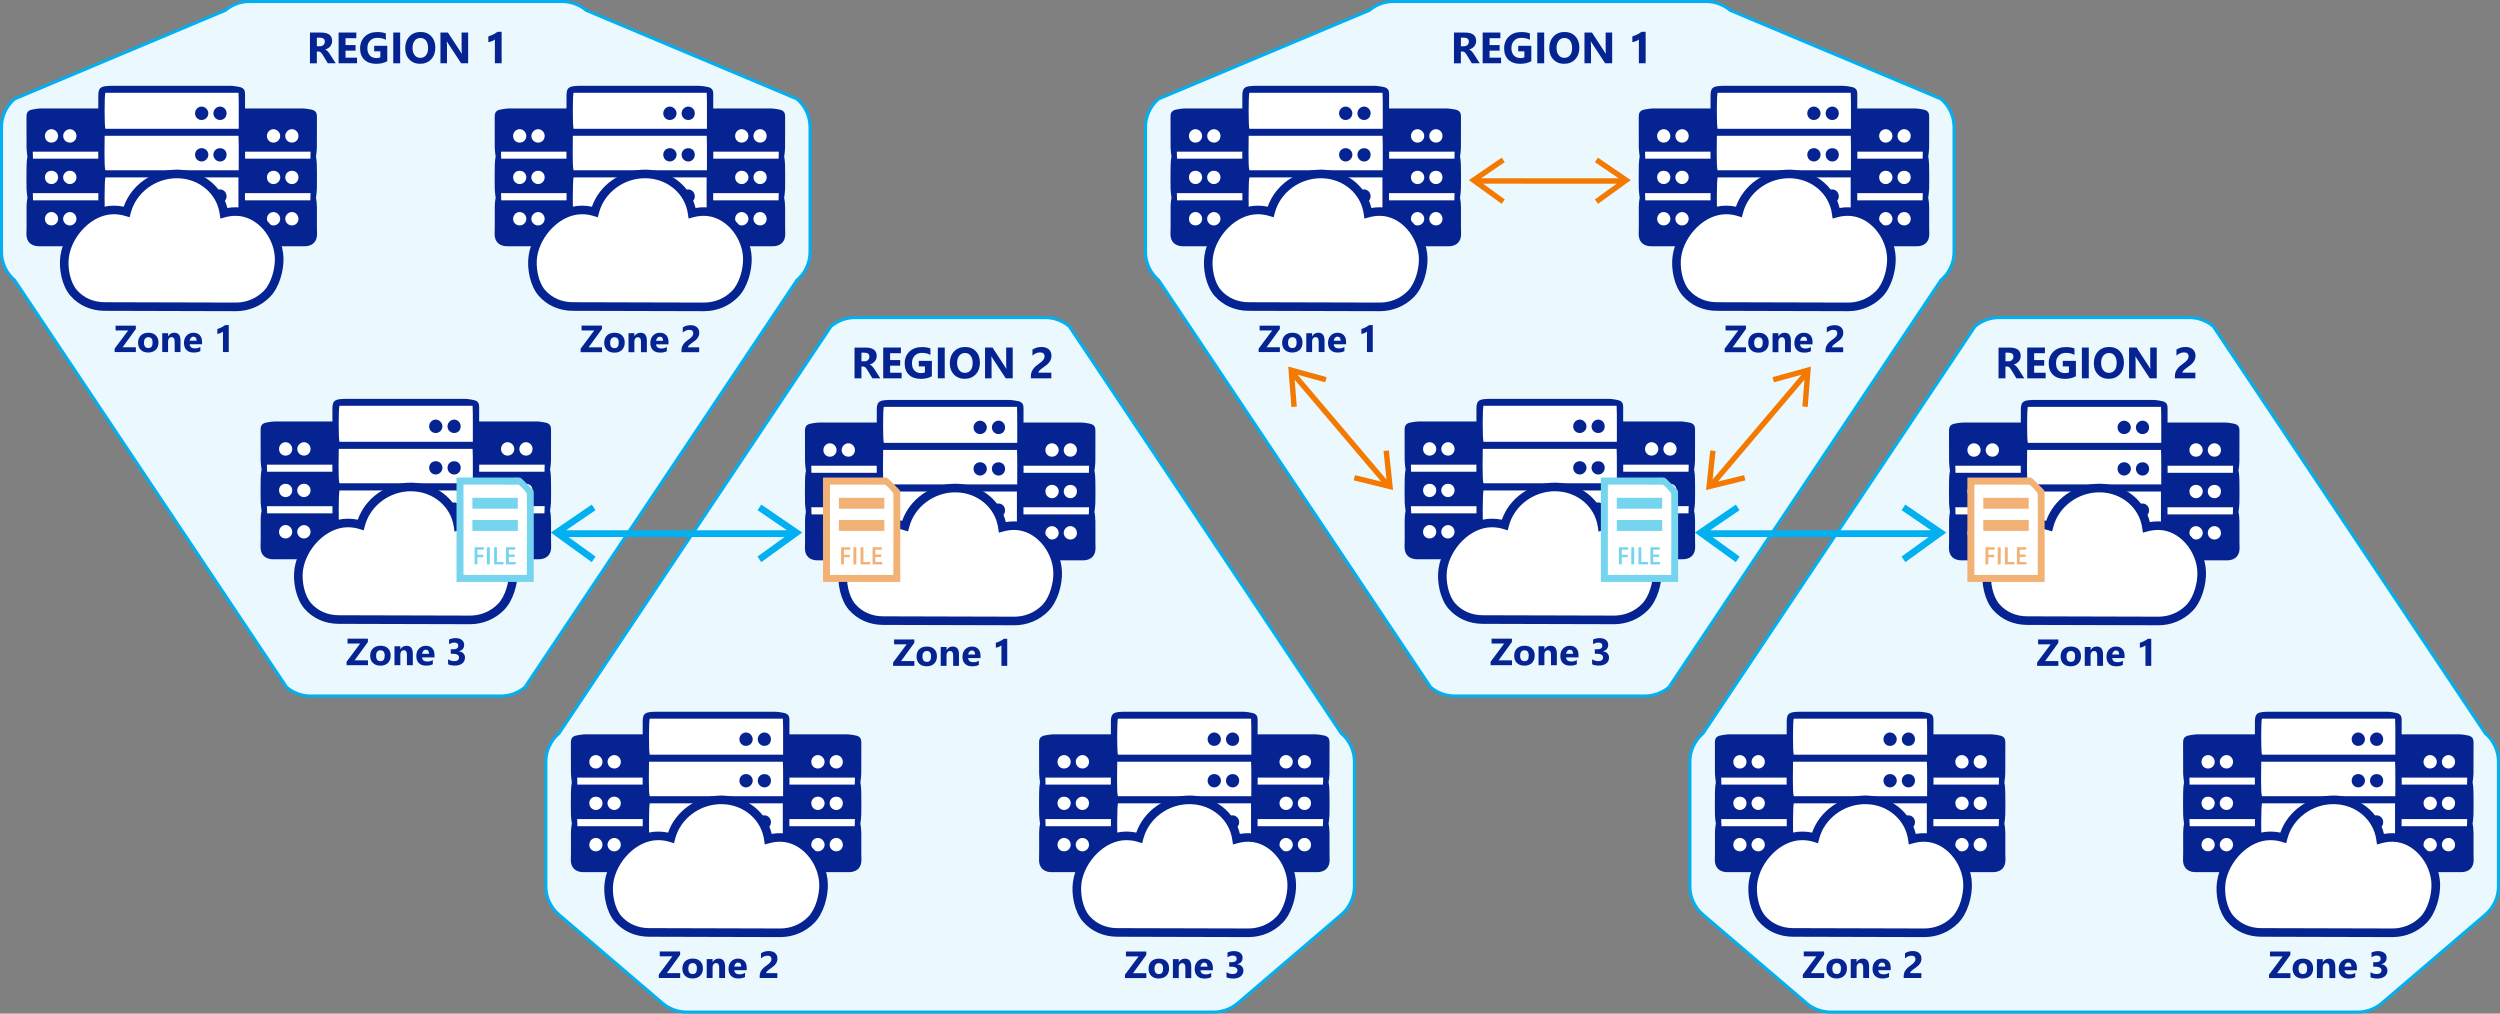 <?xml version="1.0" encoding="UTF-8"?> <svg xmlns="http://www.w3.org/2000/svg" id="b" viewBox="0 0 853.2 345.92"><rect x="0" y="0" width="853.2" height="345.92" fill="#808080" stroke="none"/><defs><style>.d{fill:#f37900;}.e{fill:#75d5ef;}.f{fill:#fff;}.g{fill:#ebf9fe;stroke:#00b0f0;stroke-miterlimit:10;stroke-width:1.04px;}.h{fill:#f2b175;}.i{fill:#062491;}.j{fill:#00b0f0;}</style></defs><g id="c"><path class="g" d="M191.87.52h-106.76c-2.99,0-5.89,1.06-8.17,2.99L5,33.76c-2.84,2.4-4.48,5.94-4.48,9.66v42.55c0,3.72,1.64,7.25,4.48,9.66l92.83,138.91c2.28,1.93,5.18,2.99,8.17,2.99h64.96c2.99,0,5.89-1.06,8.17-2.99l92.83-138.91c2.84-2.4,4.48-5.94,4.48-9.66v-42.55c0-3.72-1.64-7.25-4.48-9.66L200.04,3.52c-2.28-1.93-5.18-2.99-8.17-2.99Z"></path><rect class="f" x="9.91" y="39.8" width="97.37" height="38.41"></rect><path class="i" d="M108.14,70.6c-.03-2.16-.33-3.14-.32-2.99.12-1.04.3-2.03.32-3.01.04-2.62.05-5.23,0-7.85-.04-2.3-.33-3.41-.31-3.24.12-1.06.3-2.05.31-3.03.04-2.97-.01-7.7.02-10.67.02-1.96-.99-2.33-3.01-2.61-.64-.09-1.29-.19-1.94-.19-13-.01-27.17,0-40.17,0-.26,0-.52,0-.79,0-1.87.08-3.04.17-3.65.99-.61-.82-1.79-.91-3.65-.99-.26-.01-.52,0-.79,0-13,0-27.17,0-40.17,0-.65,0-1.3.1-1.94.19-2.03.27-3.03.65-3.01,2.61.03,2.97-.02,7.7.02,10.67.01.99.2,1.97.31,3.03.02-.17-.27.95-.31,3.24-.05,2.62-.04,5.23,0,7.85.02.99.2,1.97.32,3.01.02-.15-.28.83-.32,2.99-.04,2.83.07,6.26-.04,9.09-.1,2.9,1.7,4.37,4.32,4.36,13.44-.06,28.05-.06,41.48,0,1.65,0,3.06-.59,3.79-1.89.73,1.3,2.13,1.9,3.79,1.89,13.43-.06,28.05-.06,41.48,0,2.62.01,4.42-1.46,4.32-4.36-.1-2.83,0-6.26-.04-9.09ZM23.83,44.09c1.21-.01,2.22.99,2.26,2.23.03,1.27-.88,2.29-2.1,2.35-1.31.06-2.37-.9-2.43-2.2-.06-1.22,1.04-2.37,2.27-2.38ZM15.33,46.38c0-1.25.97-2.26,2.18-2.29,1.24-.04,2.32,1.04,2.32,2.32,0,1.24-.97,2.23-2.21,2.26-1.32.03-2.29-.94-2.29-2.28h0ZM17.54,76.93c-1.28-.02-2.21-.96-2.21-2.23,0-1.31,1.02-2.37,2.27-2.34,1.21.03,2.2,1.04,2.23,2.26.03,1.28-1.01,2.33-2.29,2.31ZM23.86,76.94c-1.29,0-2.33-1.05-2.31-2.32.02-1.16,1.11-2.24,2.27-2.25,1.27-.01,2.28,1.03,2.27,2.34-.02,1.22-1.03,2.23-2.24,2.23ZM56.7,68.36H11.28s-.06-2.15-.08-2.44h0s0-.04,0,0h45.51c.08-.18.08,2.71,0,2.44ZM15.33,60.47c.02-1.28.95-2.19,2.24-2.18,1.33,0,2.3,1,2.26,2.31-.04,1.22-1.05,2.22-2.26,2.22-1.27,0-2.25-1.03-2.24-2.36ZM21.55,60.65c-.07-1.22.9-2.29,2.11-2.37,1.34-.08,2.38.83,2.43,2.14.04,1.31-.92,2.35-2.2,2.4-1.17.04-2.28-.99-2.34-2.17ZM11.26,54.16c-.01.27-.05-1.96-.07-2.4h0c0-.11,0-.09,0,0h45.52c.08-.26.21,2.23.23,2.4H11.26ZM99.67,44.09c1.22.03,2.18,1.04,2.18,2.29h0c0,1.34-.97,2.31-2.29,2.28-1.24-.03-2.2-1.02-2.21-2.26,0-1.27,1.08-2.35,2.32-2.32ZM93.35,44.09c1.23.01,2.33,1.16,2.27,2.38-.06,1.3-1.12,2.26-2.43,2.2-1.22-.06-2.14-1.08-2.1-2.35.03-1.24,1.05-2.24,2.26-2.23ZM93.33,76.94c-1.21,0-2.22-1.01-2.24-2.23-.02-1.31,1-2.35,2.27-2.34,1.16.01,2.25,1.09,2.27,2.25.02,1.27-1.02,2.32-2.31,2.32ZM99.64,76.93c-1.27.02-2.31-1.03-2.29-2.31.03-1.22,1.02-2.24,2.23-2.26,1.25-.03,2.27,1.03,2.27,2.34,0,1.27-.93,2.21-2.21,2.23ZM105.99,65.92c-.02.3-.08,2.44-.08,2.44h-45.42c-.08.26-.09-2.62,0-2.44h45.51s0-.05,0,0h0ZM91.1,60.43c.05-1.3,1.09-2.22,2.43-2.14,1.22.07,2.18,1.15,2.11,2.37-.06,1.18-1.17,2.21-2.34,2.17-1.28-.04-2.25-1.09-2.2-2.4ZM97.36,60.6c-.04-1.31.93-2.31,2.26-2.31,1.29-.01,2.22.9,2.24,2.18.02,1.33-.96,2.36-2.24,2.36-1.21,0-2.22-1.01-2.26-2.22ZM106,51.76c-.02.44-.06,2.67-.07,2.4h-45.68c.02-.17.15-2.66.23-2.4h45.52c0-.09,0-.11,0,0h0Z"></path><path class="i" d="M83.61,62.88c-.03-2.16-.33-3.14-.32-2.99.12-1.04.3-2.03.32-3.01.04-2.62.05-5.23,0-7.85-.04-2.3-.33-3.41-.31-3.24.12-1.06.3-2.05.31-3.03.04-2.97-.01-7.7.02-10.67.02-1.96-.99-2.33-3.01-2.61-.64-.09-1.29-.19-1.94-.19-13-.01-27.17,0-40.17,0-.26,0-.52,0-.79,0-2.91.13-4.16.27-4.17,3.19,0,2.66-.03,7.09.01,9.75.02,1.2.2,2.4.31,3.58.02-.19-.27.79-.31,2.95-.04,2.53-.05,5.06,0,7.59.02,1.2.2,2.4.31,3.59.02-.17-.28.85-.31,3.06-.04,2.79.05,6.18-.03,8.97-.09,3.04,1.84,4.37,4.32,4.36,13.43-.06,28.05-.05,41.48,0,2.62.01,4.42-1.46,4.32-4.36-.1-2.83,0-6.26-.04-9.09h0Z"></path><path class="f" d="M35.96,60.55c-.33,1.02-.36,12.15-.06,13.36,1.33.27,44.49.21,45.47-.07v-13.29h-45.42ZM71.11,66.9c.02,1.27-1.02,2.32-2.31,2.32-1.21,0-2.22-1.01-2.24-2.23-.02-1.31,1-2.35,2.27-2.34,1.16.01,2.25,1.09,2.27,2.25h0ZM77.33,66.99c0,1.27-.93,2.21-2.21,2.23-1.27.02-2.31-1.03-2.29-2.31.03-1.22,1.02-2.24,2.23-2.26,1.25-.03,2.27,1.03,2.27,2.34h0Z"></path><path class="f" d="M81.4,46.35h-45.68c0,1.1-.24,10.73.24,11.76h45.51c-.02-3.22.08-8.64-.07-11.76ZM71.11,52.94c-.06,1.18-1.17,2.21-2.34,2.17-1.29-.04-2.25-1.09-2.2-2.4.05-1.3,1.09-2.22,2.43-2.14,1.22.07,2.18,1.15,2.11,2.37h0ZM75.09,55.11c-1.21,0-2.22-1-2.26-2.22-.04-1.31.93-2.31,2.26-2.31,1.29-.01,2.22.9,2.24,2.18.02,1.33-.96,2.36-2.24,2.36Z"></path><path class="f" d="M81.4,31.66h-45.45c-.33,1.13-.33,11.13,0,12.29h45.53c-.05-3.21.08-9.19-.08-12.29ZM68.67,40.95c-1.22-.06-2.14-1.08-2.1-2.35.03-1.24,1.05-2.24,2.26-2.23,1.23.01,2.33,1.16,2.27,2.38-.06,1.3-1.12,2.26-2.43,2.2ZM77.33,38.67c0,1.34-.97,2.31-2.29,2.28-1.24-.03-2.2-1.02-2.21-2.26,0-1.27,1.08-2.35,2.32-2.32,1.22.03,2.18,1.04,2.18,2.29h0Z"></path><path class="i" d="M80.52,106.2h-.05l-44.75-.12c-4.69-.01-8.85-1.86-11.73-5.2-2.83-3.29-4.03-9.12-3.37-13.62,1.3-8.83,9.39-17.19,18.39-17.07,1.09.01,2.16.13,3.21.35,2.6-7.44,9.97-12.64,18.13-12.64.11,0,.23,0,.34,0h0c8.22.15,15.09,5.55,16.9,13.08,1.01-.18,2.03-.26,3.05-.24,8.76.12,15.84,8.57,16.11,17.28.14,4.41-1.48,10.11-4.56,13.27-3.08,3.16-7.22,4.91-11.67,4.91Z"></path><path class="f" d="M38.78,73.12c-7.38,0-14.2,7.34-15.26,14.56-.53,3.65.42,8.64,2.69,11.28,2.31,2.68,5.69,4.17,9.51,4.18l44.75.12c3.59.02,7.08-1.42,9.6-4.02,2.51-2.59,3.84-7.53,3.73-11.14-.22-7.14-6.03-14.34-13.21-14.44-1.27-.02-2.54.15-3.77.49l-1.61.44-.24-1.65c-.98-6.89-7.01-11.98-14.34-12.11h0c-7.45-.13-14.19,4.85-16.01,11.84l-.39,1.49-1.47-.45c-1.22-.38-2.5-.58-3.81-.59-.06,0-.12,0-.19,0Z"></path><path class="i" d="M46.38,120.15h-7.26v-1.17l4.62-6.19h-4.29v-1.65h6.91v1.14l-4.52,6.23h4.53v1.65Z"></path><path class="i" d="M50.57,120.31c-1.07,0-1.92-.3-2.53-.9-.61-.6-.92-1.42-.92-2.45s.32-1.9.96-2.5c.64-.6,1.5-.9,2.58-.9s1.91.3,2.51.9c.61.6.91,1.4.91,2.39,0,1.07-.31,1.91-.94,2.53-.63.62-1.48.93-2.57.93ZM50.62,115.08c-.47,0-.83.16-1.09.48-.26.32-.39.78-.39,1.37,0,1.24.5,1.85,1.5,1.85s1.43-.63,1.43-1.9c0-1.2-.48-1.8-1.44-1.8Z"></path><path class="i" d="M61.59,120.15h-1.98v-3.58c0-1-.36-1.5-1.07-1.5-.34,0-.63.13-.85.4s-.33.6-.33,1.01v3.67h-1.99v-6.44h1.99v1.02h.03c.47-.78,1.16-1.18,2.07-1.18,1.42,0,2.14.88,2.14,2.65v3.94Z"></path><path class="i" d="M68.94,117.5h-4.2c.07.93.66,1.4,1.77,1.4.71,0,1.33-.17,1.87-.5v1.43c-.59.32-1.37.48-2.32.48-1.04,0-1.85-.29-2.42-.86-.57-.58-.86-1.38-.86-2.41s.31-1.91.93-2.54c.62-.62,1.38-.94,2.29-.94s1.66.28,2.18.84c.51.56.77,1.31.77,2.27v.84ZM67.1,116.28c0-.92-.37-1.38-1.12-1.38-.32,0-.59.13-.83.4s-.37.59-.42.99h2.37Z"></path><path class="i" d="M78.07,110.94v9.21h-1.98v-6.98c-.11.1-.24.19-.39.27-.15.09-.31.16-.47.23s-.34.13-.52.18c-.18.05-.36.08-.53.1v-1.67c.52-.15,1-.34,1.46-.58.46-.23.87-.49,1.24-.77h1.2Z"></path><rect class="f" x="169.7" y="40.4" width="97.37" height="38.41"></rect><path class="i" d="M267.93,70.6c-.03-2.16-.33-3.14-.32-2.99.11-1.04.3-2.03.32-3.01.04-2.62.05-5.23,0-7.85-.04-2.3-.33-3.41-.31-3.24.12-1.06.3-2.05.31-3.03.04-2.97-.01-7.7.02-10.67.02-1.96-.99-2.33-3.01-2.61-.64-.09-1.29-.19-1.94-.19-13-.01-27.17,0-40.17,0-.26,0-.52,0-.79,0-1.87.08-3.04.17-3.65.99-.61-.82-1.79-.91-3.65-.99-.26-.01-.52,0-.79,0-13,0-27.17,0-40.17,0-.65,0-1.3.1-1.94.19-2.03.27-3.03.65-3.01,2.61.03,2.97-.02,7.7.02,10.67.01.99.2,1.97.31,3.03.02-.17-.27.95-.31,3.24-.05,2.62-.04,5.23,0,7.85.02.99.2,1.97.32,3.01.02-.15-.28.83-.32,2.99-.04,2.83.07,6.26-.04,9.09-.1,2.9,1.7,4.37,4.32,4.36,13.44-.06,28.05-.06,41.48,0,1.65,0,3.06-.59,3.79-1.89.73,1.3,2.13,1.9,3.79,1.89,13.43-.06,28.05-.06,41.48,0,2.62.01,4.42-1.46,4.32-4.36-.1-2.83,0-6.26-.04-9.09ZM183.63,44.09c1.21-.01,2.22.99,2.26,2.23.03,1.27-.88,2.29-2.1,2.35-1.31.06-2.37-.9-2.43-2.2-.06-1.22,1.04-2.37,2.27-2.38ZM175.12,46.38c0-1.25.97-2.26,2.18-2.29,1.24-.04,2.32,1.04,2.32,2.32,0,1.24-.97,2.23-2.21,2.26-1.32.03-2.3-.94-2.29-2.28h0ZM177.33,76.93c-1.28-.02-2.21-.96-2.21-2.23,0-1.31,1.02-2.37,2.27-2.34,1.21.03,2.2,1.04,2.23,2.26.03,1.28-1.01,2.33-2.29,2.31ZM183.65,76.94c-1.29,0-2.33-1.05-2.31-2.32.02-1.16,1.11-2.24,2.27-2.25,1.27-.01,2.28,1.03,2.27,2.34-.02,1.22-1.03,2.23-2.24,2.23ZM216.49,68.36h-45.42s-.06-2.15-.08-2.44h0s0-.04,0,0h45.51c.08-.18.08,2.71,0,2.44ZM175.12,60.47c.02-1.28.95-2.19,2.24-2.18,1.33,0,2.3,1,2.26,2.31-.04,1.22-1.05,2.22-2.26,2.22-1.28,0-2.25-1.03-2.24-2.36ZM181.34,60.65c-.07-1.22.9-2.29,2.11-2.37,1.34-.08,2.38.83,2.43,2.14.04,1.31-.92,2.35-2.2,2.4-1.17.04-2.28-.99-2.34-2.17ZM171.05,54.16c-.01.27-.05-1.96-.07-2.4h0c0-.11,0-.09,0,0h45.52c.08-.26.21,2.23.23,2.4h-45.68ZM259.46,44.09c1.22.03,2.18,1.04,2.18,2.29h0c0,1.34-.97,2.31-2.29,2.28-1.24-.03-2.2-1.02-2.21-2.26,0-1.27,1.08-2.35,2.32-2.32ZM253.14,44.09c1.23.01,2.33,1.16,2.27,2.38-.06,1.3-1.12,2.26-2.43,2.2-1.22-.06-2.14-1.08-2.1-2.35.03-1.24,1.05-2.24,2.26-2.23ZM253.12,76.94c-1.21,0-2.22-1.01-2.24-2.23-.02-1.31,1-2.35,2.27-2.34,1.16.01,2.25,1.09,2.27,2.25.02,1.27-1.02,2.32-2.31,2.32ZM259.43,76.93c-1.27.02-2.31-1.03-2.29-2.31.03-1.22,1.02-2.24,2.23-2.26,1.25-.03,2.27,1.03,2.27,2.34,0,1.27-.93,2.21-2.21,2.23ZM265.78,65.92c-.02.3-.08,2.44-.08,2.44h-45.42c-.08.26-.09-2.62,0-2.44h45.51s0-.05,0,0h0ZM250.89,60.43c.05-1.3,1.09-2.22,2.43-2.14,1.22.07,2.18,1.15,2.11,2.37-.06,1.18-1.17,2.21-2.34,2.17-1.28-.04-2.25-1.09-2.2-2.4ZM257.15,60.6c-.04-1.31.93-2.31,2.26-2.31,1.29-.01,2.22.9,2.24,2.18.02,1.33-.96,2.36-2.24,2.36-1.21,0-2.22-1.01-2.26-2.22ZM265.79,51.76c-.02.44-.06,2.67-.07,2.4h-45.68c.02-.17.15-2.66.23-2.4h45.52c0-.09,0-.11,0,0h0Z"></path><path class="i" d="M243.4,62.88c-.03-2.16-.33-3.14-.32-2.99.12-1.04.3-2.03.32-3.01.04-2.62.05-5.23,0-7.85-.04-2.3-.33-3.41-.31-3.24.12-1.06.3-2.05.31-3.03.04-2.97-.01-7.7.02-10.67.02-1.96-.99-2.33-3.01-2.61-.64-.09-1.29-.19-1.94-.19-13-.01-27.17,0-40.17,0-.26,0-.52,0-.79,0-2.91.13-4.16.27-4.17,3.19,0,2.66-.03,7.09.01,9.75.02,1.2.2,2.4.31,3.58.02-.19-.27.79-.31,2.95-.04,2.53-.05,5.06,0,7.59.02,1.2.2,2.4.31,3.59.02-.17-.28.85-.31,3.06-.04,2.79.05,6.18-.03,8.97-.09,3.04,1.84,4.37,4.32,4.36,13.43-.06,28.05-.05,41.48,0,2.62.01,4.42-1.46,4.32-4.36-.1-2.83,0-6.26-.04-9.09h0Z"></path><path class="f" d="M195.75,60.55c-.33,1.02-.36,12.15-.06,13.36,1.33.27,44.49.21,45.47-.07v-13.29h-45.42ZM230.9,66.9c.02,1.27-1.02,2.32-2.31,2.32-1.21,0-2.22-1.01-2.24-2.23-.02-1.31,1-2.35,2.27-2.34,1.16.01,2.25,1.09,2.27,2.25h0ZM237.12,66.99c0,1.27-.93,2.21-2.21,2.23-1.27.02-2.31-1.03-2.29-2.31.03-1.22,1.02-2.24,2.23-2.26,1.25-.03,2.27,1.03,2.27,2.34h0Z"></path><path class="f" d="M241.19,46.35h-45.68c0,1.1-.24,10.73.24,11.76h45.51c-.02-3.22.08-8.64-.07-11.76ZM230.9,52.94c-.06,1.18-1.17,2.21-2.34,2.17-1.29-.04-2.25-1.09-2.2-2.4.05-1.3,1.09-2.22,2.43-2.14,1.22.07,2.18,1.15,2.11,2.37h0ZM234.88,55.11c-1.21,0-2.22-1-2.26-2.22-.04-1.31.93-2.31,2.26-2.31,1.29-.01,2.22.9,2.24,2.18.02,1.33-.96,2.36-2.24,2.36Z"></path><path class="f" d="M241.19,31.66h-45.45c-.33,1.13-.33,11.13,0,12.29h45.53c-.05-3.21.08-9.19-.08-12.29ZM228.46,40.95c-1.22-.06-2.14-1.08-2.1-2.35.03-1.24,1.05-2.24,2.26-2.23,1.23.01,2.33,1.16,2.27,2.38-.06,1.3-1.12,2.26-2.43,2.2ZM237.12,38.67c0,1.34-.97,2.31-2.29,2.28-1.24-.03-2.2-1.02-2.21-2.26,0-1.27,1.08-2.35,2.32-2.32,1.22.03,2.18,1.04,2.18,2.29h0Z"></path><path class="i" d="M240.31,106.2h-.05l-44.75-.12c-4.69-.01-8.85-1.86-11.73-5.2-2.83-3.29-4.03-9.12-3.37-13.62,1.3-8.83,9.39-17.19,18.39-17.07,1.09.01,2.16.13,3.21.35,2.6-7.44,9.97-12.64,18.13-12.64.11,0,.23,0,.34,0h0c8.22.15,15.09,5.55,16.9,13.08,1.01-.18,2.03-.26,3.05-.24,8.76.12,15.84,8.57,16.11,17.28.14,4.41-1.48,10.11-4.56,13.27-3.08,3.16-7.22,4.91-11.67,4.91Z"></path><path class="f" d="M198.57,73.12c-7.38,0-14.2,7.34-15.26,14.56-.53,3.65.42,8.64,2.69,11.28,2.31,2.68,5.69,4.17,9.51,4.18l44.75.12c3.59.02,7.08-1.42,9.6-4.02,2.51-2.59,3.84-7.53,3.73-11.14-.22-7.14-6.03-14.34-13.21-14.44-1.27-.02-2.54.15-3.77.49l-1.61.44-.24-1.65c-.98-6.89-7.01-11.98-14.34-12.11h0c-7.45-.13-14.19,4.85-16.01,11.84l-.39,1.49-1.47-.45c-1.22-.38-2.5-.58-3.81-.59-.06,0-.12,0-.19,0Z"></path><path class="i" d="M205.45,120.19h-7.3v-1.18l4.64-6.22h-4.31v-1.66h6.95v1.14l-4.54,6.26h4.56v1.66Z"></path><path class="i" d="M209.67,120.35c-1.08,0-1.93-.3-2.54-.91-.62-.6-.93-1.42-.93-2.46s.32-1.91.96-2.51c.64-.6,1.51-.91,2.6-.91s1.92.3,2.53.91c.61.6.92,1.4.92,2.4,0,1.07-.32,1.92-.94,2.55-.63.62-1.49.94-2.59.94ZM209.72,115.09c-.47,0-.84.16-1.1.49-.26.32-.39.78-.39,1.38,0,1.24.5,1.86,1.5,1.86s1.43-.64,1.43-1.91c0-1.21-.48-1.81-1.45-1.81Z"></path><path class="i" d="M220.74,120.19h-1.99v-3.6c0-1-.36-1.5-1.07-1.5-.35,0-.63.13-.85.4s-.33.6-.33,1.01v3.69h-2v-6.47h2v1.02h.03c.48-.79,1.17-1.18,2.08-1.18,1.43,0,2.15.89,2.15,2.67v3.96Z"></path><path class="i" d="M228.14,117.52h-4.22c.07.94.66,1.41,1.78,1.41.71,0,1.34-.17,1.88-.51v1.44c-.6.32-1.38.48-2.33.48-1.04,0-1.86-.29-2.43-.87-.58-.58-.87-1.39-.87-2.42s.31-1.93.94-2.55c.62-.63,1.39-.94,2.3-.94s1.67.28,2.19.84c.52.56.77,1.32.77,2.28v.84ZM226.29,116.3c0-.93-.38-1.39-1.12-1.39-.32,0-.6.13-.83.4s-.38.6-.43.99h2.38Z"></path><path class="i" d="M234.77,118.53h3.84v1.66h-6.03v-.68c0-.46.08-.88.23-1.25.16-.37.35-.7.59-.99.24-.29.49-.55.77-.78.28-.23.55-.43.8-.61.27-.19.5-.37.7-.54.2-.17.37-.34.51-.51s.24-.34.31-.52c.07-.17.1-.36.1-.56,0-.39-.11-.68-.33-.88-.22-.2-.55-.3-1-.3-.78,0-1.53.31-2.24.93v-1.76c.79-.51,1.68-.76,2.67-.76.46,0,.87.06,1.24.18s.67.29.93.51c.25.22.45.49.58.81.13.32.2.67.2,1.06,0,.42-.06.79-.19,1.11-.13.32-.3.62-.51.88s-.46.51-.74.73-.57.44-.87.64c-.2.14-.4.29-.58.43-.19.14-.35.28-.5.42-.14.14-.26.27-.34.4-.08.13-.13.25-.13.37Z"></path><rect class="f" x="89.81" y="147.23" width="97.37" height="38.41"></rect><path class="i" d="M188.04,177.42c-.03-2.16-.33-3.14-.32-2.99.12-1.04.3-2.03.32-3.01.04-2.62.05-5.24,0-7.85-.04-2.3-.33-3.41-.31-3.24.12-1.06.3-2.05.31-3.03.04-2.97-.01-7.7.02-10.67.02-1.96-.99-2.33-3.01-2.61-.64-.09-1.29-.19-1.94-.19-13-.01-27.17,0-40.17,0-.26,0-.52,0-.79,0-1.87.08-3.04.17-3.65.99-.61-.82-1.79-.91-3.65-.99-.26-.01-.52,0-.79,0-13,0-27.17,0-40.17,0-.65,0-1.3.1-1.94.19-2.03.27-3.03.65-3.01,2.61.03,2.97-.02,7.7.02,10.67.01.99.2,1.97.31,3.03.02-.17-.27.95-.31,3.24-.05,2.62-.04,5.23,0,7.85.02.99.2,1.97.32,3.01.02-.15-.28.83-.32,2.99-.04,2.83.07,6.26-.04,9.09-.1,2.9,1.7,4.37,4.32,4.36,13.44-.06,28.05-.06,41.48,0,1.65,0,3.06-.59,3.79-1.89.73,1.3,2.13,1.9,3.79,1.89,13.43-.06,28.05-.06,41.48,0,2.62.01,4.42-1.46,4.32-4.36-.1-2.83,0-6.26-.04-9.09ZM103.73,150.91c1.21-.01,2.22.99,2.26,2.23.03,1.27-.88,2.29-2.1,2.35-1.31.06-2.37-.9-2.43-2.2-.06-1.22,1.04-2.37,2.27-2.38ZM95.23,153.21c0-1.25.97-2.26,2.18-2.29,1.24-.04,2.32,1.04,2.32,2.32,0,1.24-.97,2.23-2.21,2.26-1.32.03-2.29-.94-2.29-2.28h0ZM97.44,183.76c-1.28-.02-2.21-.96-2.21-2.23,0-1.31,1.02-2.37,2.27-2.34,1.21.03,2.2,1.04,2.23,2.26.03,1.28-1.01,2.33-2.29,2.31ZM103.75,183.77c-1.29,0-2.33-1.05-2.31-2.32.02-1.16,1.11-2.24,2.27-2.25,1.27-.01,2.28,1.03,2.27,2.34-.02,1.22-1.03,2.23-2.24,2.23ZM136.59,175.19h-45.42s-.06-2.15-.08-2.44h0s0-.04,0,0h45.51c.08-.18.08,2.71,0,2.44ZM95.23,167.3c.02-1.28.95-2.19,2.24-2.18,1.33,0,2.3,1,2.26,2.31-.04,1.22-1.05,2.22-2.26,2.22-1.27,0-2.25-1.03-2.24-2.36ZM101.44,167.48c-.07-1.22.9-2.29,2.11-2.37,1.34-.08,2.38.83,2.43,2.14.04,1.31-.92,2.35-2.2,2.4-1.17.04-2.28-.99-2.34-2.17ZM91.16,160.99c-.01.27-.05-1.96-.07-2.4h0c0-.11,0-.09,0,0h45.52c.08-.26.21,2.23.23,2.4h-45.68ZM179.57,150.92c1.22.03,2.18,1.04,2.18,2.29h0c0,1.34-.97,2.31-2.29,2.28-1.24-.03-2.2-1.02-2.21-2.26,0-1.27,1.08-2.35,2.32-2.32ZM173.25,150.91c1.23.01,2.33,1.16,2.27,2.38-.06,1.3-1.12,2.26-2.43,2.2-1.22-.06-2.14-1.08-2.1-2.35.03-1.24,1.05-2.24,2.26-2.23ZM173.23,183.77c-1.21,0-2.22-1-2.24-2.23-.02-1.31,1-2.35,2.27-2.34,1.16.01,2.25,1.09,2.27,2.25.02,1.28-1.02,2.32-2.31,2.32ZM179.54,183.76c-1.27.02-2.31-1.03-2.29-2.31.03-1.22,1.02-2.24,2.23-2.26,1.25-.03,2.27,1.03,2.27,2.34,0,1.27-.93,2.21-2.21,2.23ZM185.88,172.74c-.02.3-.08,2.44-.08,2.44h-45.42c-.08.26-.09-2.62,0-2.44h45.51s0-.05,0,0h0ZM170.99,167.25c.05-1.3,1.09-2.22,2.43-2.14,1.22.07,2.18,1.15,2.11,2.37-.06,1.18-1.17,2.21-2.34,2.17-1.28-.04-2.25-1.09-2.2-2.4ZM177.25,167.43c-.04-1.31.93-2.31,2.26-2.31,1.29-.01,2.22.9,2.24,2.18.02,1.33-.96,2.36-2.24,2.36-1.21,0-2.22-1.01-2.26-2.22ZM185.89,158.59c-.02.44-.06,2.67-.07,2.4h-45.68c.02-.17.15-2.66.23-2.4h45.52c0-.09,0-.11,0,0h0Z"></path><path class="i" d="M163.51,169.71c-.03-2.16-.33-3.14-.32-2.99.12-1.04.3-2.03.32-3.01.04-2.62.05-5.23,0-7.85-.04-2.3-.33-3.41-.31-3.24.12-1.06.3-2.05.31-3.03.04-2.97-.01-7.7.02-10.67.02-1.96-.99-2.33-3.01-2.61-.64-.09-1.29-.19-1.94-.19-13-.01-27.17,0-40.17,0-.26,0-.52,0-.79,0-2.91.13-4.16.27-4.17,3.19,0,2.66-.03,7.09.01,9.75.02,1.2.2,2.4.31,3.58.02-.19-.27.79-.31,2.95-.04,2.53-.05,5.06,0,7.59.02,1.2.2,2.4.31,3.59.02-.17-.28.85-.31,3.06-.04,2.79.05,6.18-.03,8.97-.09,3.04,1.84,4.37,4.32,4.36,13.43-.06,28.05-.05,41.48,0,2.62.01,4.42-1.46,4.32-4.36-.1-2.83,0-6.26-.04-9.09h0Z"></path><path class="f" d="M115.86,167.38c-.33,1.02-.36,12.15-.06,13.36,1.33.27,44.49.21,45.47-.07v-13.29h-45.42ZM151,173.73c.02,1.27-1.02,2.32-2.31,2.32-1.21,0-2.22-1.01-2.24-2.23-.02-1.31,1-2.35,2.27-2.34,1.16.01,2.25,1.09,2.27,2.25h0ZM157.22,173.82c0,1.27-.93,2.21-2.21,2.23-1.27.02-2.31-1.03-2.29-2.31.03-1.22,1.02-2.24,2.23-2.26,1.25-.03,2.27,1.03,2.27,2.34h0Z"></path><path class="f" d="M161.29,153.18h-45.68c0,1.1-.24,10.73.24,11.76h45.51c-.02-3.22.08-8.64-.07-11.76ZM151,159.77c-.06,1.18-1.17,2.21-2.34,2.17-1.29-.04-2.25-1.09-2.2-2.4.05-1.3,1.09-2.22,2.43-2.14,1.22.07,2.18,1.15,2.11,2.37h0ZM154.99,161.94c-1.21,0-2.22-1-2.26-2.22-.04-1.31.93-2.31,2.26-2.31,1.29-.01,2.22.9,2.24,2.18.02,1.33-.96,2.36-2.24,2.36Z"></path><path class="f" d="M161.29,138.49h-45.45c-.33,1.13-.33,11.13,0,12.29h45.53c-.05-3.21.08-9.19-.08-12.29ZM148.56,147.78c-1.22-.06-2.14-1.08-2.1-2.35.03-1.24,1.05-2.24,2.26-2.23,1.23.01,2.33,1.16,2.27,2.38-.06,1.3-1.12,2.26-2.43,2.2ZM157.22,145.5c0,1.34-.97,2.31-2.29,2.28-1.24-.03-2.2-1.02-2.21-2.26,0-1.27,1.08-2.35,2.32-2.32,1.22.03,2.18,1.04,2.18,2.29h0Z"></path><path class="i" d="M160.41,213.03h-.05l-44.75-.12c-4.69-.01-8.85-1.86-11.73-5.2-2.83-3.29-4.03-9.12-3.37-13.62,1.3-8.83,9.39-17.19,18.39-17.07,1.09.01,2.16.13,3.21.35,2.6-7.44,9.97-12.64,18.13-12.64.11,0,.23,0,.34,0h0c8.22.15,15.09,5.55,16.9,13.08,1.01-.18,2.03-.26,3.05-.24,8.76.12,15.84,8.57,16.11,17.28.14,4.41-1.48,10.11-4.56,13.27-3.08,3.16-7.22,4.91-11.67,4.91Z"></path><path class="f" d="M118.68,179.95c-7.38,0-14.2,7.34-15.26,14.56-.53,3.65.42,8.64,2.69,11.28,2.31,2.68,5.69,4.17,9.51,4.18l44.75.12c3.59.02,7.08-1.42,9.6-4.02,2.51-2.59,3.84-7.53,3.73-11.14-.22-7.14-6.03-14.34-13.21-14.44-1.27-.02-2.54.15-3.77.49l-1.61.44-.24-1.65c-.98-6.89-7.01-11.98-14.34-12.11h0c-7.45-.13-14.19,4.85-16.01,11.84l-.39,1.49-1.47-.45c-1.22-.38-2.5-.58-3.81-.59-.06,0-.12,0-.19,0Z"></path><path class="i" d="M125.58,227.02h-7.3v-1.18l4.64-6.22h-4.31v-1.66h6.95v1.14l-4.54,6.26h4.56v1.66Z"></path><path class="i" d="M129.8,227.17c-1.08,0-1.93-.3-2.54-.91-.62-.6-.93-1.42-.93-2.46s.32-1.91.96-2.51c.64-.6,1.51-.91,2.6-.91s1.92.3,2.53.91c.61.6.92,1.4.92,2.4,0,1.07-.32,1.92-.94,2.55-.63.62-1.49.94-2.59.94ZM129.85,221.92c-.47,0-.84.16-1.1.49-.26.32-.39.78-.39,1.38,0,1.24.5,1.86,1.5,1.86s1.43-.64,1.43-1.91c0-1.21-.48-1.81-1.45-1.81Z"></path><path class="i" d="M140.87,227.02h-1.99v-3.6c0-1-.36-1.5-1.07-1.5-.35,0-.63.13-.85.4s-.33.6-.33,1.01v3.69h-2v-6.47h2v1.02h.03c.48-.79,1.17-1.18,2.08-1.18,1.43,0,2.15.89,2.15,2.67v3.96Z"></path><path class="i" d="M148.27,224.35h-4.22c.07.94.66,1.41,1.78,1.41.71,0,1.34-.17,1.88-.51v1.44c-.6.32-1.38.48-2.33.48-1.04,0-1.86-.29-2.43-.87-.58-.58-.87-1.39-.87-2.42s.31-1.93.94-2.55c.62-.63,1.39-.94,2.3-.94s1.67.28,2.19.84c.52.56.77,1.32.77,2.28v.84ZM146.42,223.12c0-.93-.38-1.39-1.12-1.39-.32,0-.6.13-.83.4s-.38.6-.43.99h2.38Z"></path><path class="i" d="M152.92,226.72v-1.74c.61.44,1.31.66,2.12.66.51,0,.91-.11,1.19-.33.28-.22.43-.52.43-.92s-.18-.72-.53-.94c-.35-.22-.83-.33-1.45-.33h-.84v-1.53h.78c1.18,0,1.77-.39,1.77-1.18,0-.74-.45-1.11-1.36-1.11-.61,0-1.2.2-1.77.59v-1.63c.64-.32,1.38-.48,2.22-.48.93,0,1.65.21,2.16.63s.77.96.77,1.62c0,1.18-.6,1.93-1.8,2.22v.03c.64.08,1.15.31,1.52.7s.56.86.56,1.42c0,.85-.31,1.52-.93,2.01s-1.47.74-2.57.74c-.94,0-1.7-.15-2.28-.45Z"></path><path class="i" d="M114.59,21.6h-2.72l-1.63-2.7c-.12-.2-.24-.39-.35-.55s-.23-.3-.34-.41c-.11-.11-.23-.2-.36-.26-.12-.06-.26-.09-.41-.09h-.64v4.02h-2.36v-10.5h3.75c2.55,0,3.82.95,3.82,2.86,0,.37-.06.7-.17,1.01-.11.31-.27.59-.48.84s-.45.46-.74.64c-.29.18-.61.32-.97.42v.03c.16.05.31.13.45.24s.29.24.42.38.27.3.39.47.24.33.34.49l1.98,3.1ZM108.14,12.87v2.92h1.02c.51,0,.92-.15,1.22-.44.31-.3.47-.67.47-1.11,0-.92-.55-1.38-1.65-1.38h-1.07Z"></path><path class="i" d="M121.86,21.6h-6.3v-10.5h6.05v1.93h-3.69v2.34h3.43v1.92h-3.43v2.4h3.93v1.92Z"></path><path class="i" d="M132.16,20.89c-1.02.59-2.3.89-3.82.89-1.69,0-3.02-.47-3.99-1.4-.97-.93-1.46-2.22-1.46-3.86s.53-2.99,1.6-4.03,2.48-1.56,4.25-1.56c1.11,0,2.09.15,2.94.46v2.22c-.81-.47-1.8-.7-2.97-.7-.98,0-1.78.32-2.4.96s-.93,1.49-.93,2.55.28,1.91.83,2.5c.55.59,1.3.89,2.24.89.57,0,1.01-.08,1.35-.24v-2.05h-2.1v-1.89h4.47v5.28Z"></path><path class="i" d="M136.57,21.6h-2.36v-10.5h2.36v10.5Z"></path><path class="i" d="M143.39,21.78c-1.5,0-2.73-.49-3.68-1.47-.95-.98-1.42-2.25-1.42-3.83,0-1.66.48-3,1.44-4.03s2.24-1.54,3.82-1.54c1.5,0,2.71.49,3.63,1.47s1.39,2.27,1.39,3.88-.48,2.98-1.44,3.99-2.21,1.52-3.75,1.52ZM143.5,12.96c-.83,0-1.49.31-1.98.93s-.73,1.45-.73,2.47.24,1.86.73,2.47c.49.61,1.13.91,1.92.91s1.46-.29,1.94-.88c.48-.59.72-1.4.72-2.45s-.23-1.94-.7-2.54c-.46-.61-1.1-.91-1.9-.91Z"></path><path class="i" d="M159.77,21.6h-2.39l-4.33-6.6c-.25-.39-.43-.68-.53-.87h-.03c.04.37.06.94.06,1.7v5.77h-2.23v-10.5h2.55l4.17,6.39c.19.29.37.57.53.86h.03c-.04-.24-.06-.72-.06-1.44v-5.81h2.23v10.5Z"></path><path class="i" d="M171.2,10.86v10.73h-2.31v-8.13c-.13.11-.28.22-.45.32-.17.1-.36.19-.55.27s-.4.15-.61.2c-.21.06-.42.1-.62.12v-1.95c.6-.18,1.17-.4,1.7-.67.53-.27,1.01-.57,1.44-.9h1.4Z"></path><path class="g" d="M414.22,345.39h-179.9c-2.99,0-5.89-1.06-8.17-2.99l-35.37-30.24c-2.84-2.4-4.48-5.94-4.48-9.66v-42.55c0-3.72,1.64-7.25,4.48-9.66l92.83-138.91c2.28-1.93,5.18-2.99,8.17-2.99h64.96c2.99,0,5.89,1.06,8.17,2.99l92.83,138.91c2.84,2.4,4.48,5.94,4.48,9.66v42.55c0,3.72-1.64,7.25-4.48,9.66l-35.37,30.24c-2.28,1.93-5.18,2.99-8.17,2.99Z"></path><path class="i" d="M300.44,129.11h-2.72l-1.63-2.7c-.12-.2-.24-.39-.35-.55s-.23-.3-.34-.41c-.11-.11-.23-.2-.36-.26-.12-.06-.26-.09-.41-.09h-.64v4.02h-2.36v-10.5h3.75c2.55,0,3.82.95,3.82,2.86,0,.37-.06.7-.17,1.01-.11.31-.27.59-.48.84s-.45.46-.74.64c-.29.18-.61.32-.97.42v.03c.16.05.31.13.45.24s.29.24.42.38.27.3.39.47.24.33.34.49l1.98,3.1ZM294,120.38v2.92h1.02c.51,0,.92-.15,1.22-.44.31-.3.47-.67.47-1.11,0-.92-.55-1.38-1.65-1.38h-1.07Z"></path><path class="i" d="M307.72,129.11h-6.3v-10.5h6.05v1.93h-3.69v2.34h3.43v1.92h-3.43v2.4h3.93v1.92Z"></path><path class="i" d="M318.02,128.41c-1.02.59-2.3.89-3.82.89-1.69,0-3.02-.47-3.99-1.4-.97-.93-1.46-2.22-1.46-3.86s.53-2.99,1.6-4.03,2.48-1.56,4.25-1.56c1.11,0,2.09.15,2.94.46v2.22c-.81-.47-1.8-.7-2.97-.7-.98,0-1.78.32-2.4.96s-.93,1.49-.93,2.55.28,1.91.83,2.5c.55.59,1.3.89,2.24.89.57,0,1.01-.08,1.35-.24v-2.05h-2.1v-1.89h4.47v5.28Z"></path><path class="i" d="M322.42,129.11h-2.36v-10.5h2.36v10.5Z"></path><path class="i" d="M329.25,129.29c-1.5,0-2.73-.49-3.68-1.47-.95-.98-1.42-2.25-1.42-3.83,0-1.66.48-3,1.44-4.03s2.24-1.54,3.82-1.54c1.5,0,2.71.49,3.63,1.47s1.39,2.27,1.39,3.88-.48,2.98-1.44,3.99-2.21,1.52-3.75,1.52ZM329.35,120.47c-.83,0-1.49.31-1.98.93s-.73,1.45-.73,2.47.24,1.86.73,2.47c.49.61,1.13.91,1.92.91s1.46-.29,1.94-.88c.48-.59.72-1.4.72-2.45s-.23-1.94-.7-2.54c-.46-.61-1.1-.91-1.9-.91Z"></path><path class="i" d="M345.62,129.11h-2.39l-4.33-6.6c-.25-.39-.43-.68-.53-.87h-.03c.04.37.06.94.06,1.7v5.77h-2.23v-10.5h2.55l4.17,6.39c.19.29.37.57.53.86h.03c-.04-.24-.06-.72-.06-1.44v-5.81h2.23v10.5Z"></path><path class="i" d="M354.35,127.19h4.45v1.92h-6.98v-.79c0-.54.09-1.02.27-1.45.18-.43.41-.81.68-1.15.27-.34.57-.64.9-.9.32-.26.63-.5.93-.71.31-.22.58-.43.81-.63.23-.2.43-.4.59-.6s.28-.4.36-.6c.08-.2.12-.42.12-.65,0-.45-.13-.79-.38-1.02-.25-.23-.64-.34-1.16-.34-.9,0-1.77.36-2.59,1.08v-2.04c.91-.59,1.94-.89,3.09-.89.53,0,1.01.07,1.43.21s.78.34,1.07.6c.29.26.52.57.67.94.15.37.23.78.23,1.23,0,.48-.07.91-.22,1.29-.15.38-.35.72-.59,1.02s-.53.59-.85.85-.66.5-1,.74c-.23.17-.46.33-.68.49-.22.16-.41.32-.57.48-.17.16-.3.31-.4.46-.1.15-.15.3-.15.43Z"></path><rect class="f" x="195.7" y="253.4" width="97.37" height="38.41"></rect><path class="i" d="M293.93,284.2c-.03-2.16-.33-3.14-.32-2.99.12-1.04.3-2.03.32-3.01.04-2.62.05-5.23,0-7.85-.04-2.3-.33-3.41-.31-3.24.12-1.06.3-2.05.31-3.03.04-2.97-.01-7.7.02-10.67.02-1.96-.99-2.33-3.01-2.61-.64-.09-1.29-.19-1.94-.19-13-.01-27.17,0-40.17,0-.26,0-.52,0-.79,0-1.87.08-3.04.17-3.65.99-.61-.82-1.79-.91-3.65-.99-.26-.01-.52,0-.79,0-13,0-27.17,0-40.17,0-.65,0-1.3.1-1.94.19-2.03.27-3.03.65-3.01,2.61.03,2.97-.02,7.7.02,10.67.01.99.2,1.97.31,3.03.02-.17-.27.95-.31,3.24-.05,2.62-.04,5.23,0,7.85.02.99.2,1.97.32,3.01.02-.15-.28.83-.32,2.99-.04,2.83.07,6.26-.04,9.09-.1,2.9,1.7,4.37,4.32,4.36,13.44-.06,28.05-.06,41.48,0,1.65,0,3.06-.59,3.79-1.89.73,1.3,2.13,1.9,3.79,1.89,13.43-.06,28.05-.06,41.48,0,2.62.01,4.42-1.46,4.32-4.36-.1-2.83,0-6.26-.04-9.09ZM209.62,257.69c1.21-.01,2.22.99,2.26,2.23.03,1.27-.88,2.29-2.1,2.35-1.31.06-2.37-.9-2.43-2.2-.06-1.22,1.04-2.37,2.27-2.38ZM201.12,259.99c0-1.25.97-2.26,2.18-2.29,1.24-.04,2.32,1.04,2.32,2.32,0,1.24-.97,2.23-2.21,2.26-1.32.03-2.29-.94-2.29-2.28h0ZM203.33,290.54c-1.28-.02-2.21-.96-2.21-2.23,0-1.31,1.02-2.37,2.27-2.34,1.21.03,2.2,1.04,2.23,2.26.03,1.28-1.01,2.33-2.29,2.31ZM209.64,290.55c-1.29,0-2.33-1.05-2.31-2.32.02-1.16,1.11-2.24,2.27-2.25,1.27-.01,2.28,1.03,2.27,2.34-.02,1.22-1.03,2.23-2.24,2.23ZM242.48,281.97h-45.42s-.06-2.15-.08-2.44h0s0-.04,0,0h45.51c.08-.18.08,2.71,0,2.44ZM201.12,274.08c.02-1.28.95-2.19,2.24-2.18,1.33,0,2.3,1,2.26,2.31-.04,1.22-1.05,2.22-2.26,2.22-1.27,0-2.25-1.03-2.24-2.36ZM207.33,274.26c-.07-1.22.9-2.29,2.11-2.37,1.34-.08,2.38.83,2.43,2.14.04,1.31-.92,2.35-2.2,2.4-1.17.04-2.28-.99-2.34-2.17ZM197.05,267.77c-.01.27-.05-1.96-.07-2.4h0c0-.11,0-.09,0,0h45.52c.08-.26.21,2.23.23,2.4h-45.68ZM285.46,257.7c1.22.03,2.18,1.04,2.18,2.29h0c0,1.34-.97,2.31-2.29,2.28-1.24-.03-2.2-1.02-2.21-2.26,0-1.27,1.08-2.35,2.32-2.32ZM279.14,257.69c1.23.01,2.33,1.16,2.27,2.38-.06,1.3-1.12,2.26-2.43,2.2-1.22-.06-2.14-1.08-2.1-2.35.03-1.24,1.05-2.24,2.26-2.23ZM279.12,290.55c-1.21,0-2.22-1.01-2.24-2.23-.02-1.31,1-2.35,2.27-2.34,1.16.01,2.25,1.09,2.27,2.25.02,1.27-1.02,2.32-2.31,2.32ZM285.43,290.54c-1.27.02-2.31-1.03-2.29-2.31.03-1.22,1.02-2.24,2.23-2.26,1.25-.03,2.27,1.03,2.27,2.34,0,1.27-.93,2.21-2.21,2.23ZM291.77,279.52c-.02.3-.08,2.44-.08,2.44h-45.42c-.08.26-.09-2.62,0-2.44h45.51s0-.05,0,0h0ZM276.88,274.03c.05-1.3,1.09-2.22,2.43-2.14,1.22.07,2.18,1.15,2.11,2.37-.06,1.18-1.17,2.21-2.34,2.17-1.28-.04-2.25-1.09-2.2-2.4ZM283.14,274.21c-.04-1.31.93-2.31,2.26-2.31,1.29-.01,2.22.9,2.24,2.18.02,1.33-.96,2.36-2.24,2.36-1.21,0-2.22-1.01-2.26-2.22ZM291.78,265.37c-.02.44-.06,2.67-.07,2.4h-45.68c.02-.17.15-2.66.23-2.4h45.52c0-.09,0-.11,0,0h0Z"></path><path class="i" d="M269.4,276.49c-.03-2.16-.33-3.14-.32-2.99.12-1.04.3-2.03.32-3.01.04-2.62.05-5.23,0-7.85-.04-2.3-.33-3.41-.31-3.24.12-1.06.3-2.05.31-3.03.04-2.97-.01-7.7.02-10.67.02-1.96-.99-2.33-3.01-2.61-.64-.09-1.29-.19-1.94-.19-13-.01-27.17,0-40.17,0-.26,0-.52,0-.79,0-2.91.13-4.16.27-4.17,3.19,0,2.66-.03,7.09.01,9.75.02,1.2.2,2.4.31,3.58.02-.19-.27.79-.31,2.95-.04,2.53-.05,5.06,0,7.59.02,1.2.2,2.4.31,3.59.02-.17-.28.85-.31,3.06-.04,2.79.05,6.18-.03,8.97-.09,3.04,1.84,4.37,4.32,4.36,13.43-.06,28.05-.05,41.48,0,2.62.01,4.42-1.46,4.32-4.36-.1-2.83,0-6.26-.04-9.09h0Z"></path><path class="f" d="M221.75,274.16c-.33,1.02-.36,12.15-.06,13.36,1.33.27,44.49.21,45.47-.07v-13.29h-45.42ZM256.89,280.51c.02,1.27-1.02,2.32-2.31,2.32-1.21,0-2.22-1.01-2.24-2.23-.02-1.31,1-2.35,2.27-2.34,1.16.01,2.25,1.09,2.27,2.25h0ZM263.11,280.6c0,1.27-.93,2.21-2.21,2.23-1.27.02-2.31-1.03-2.29-2.31.03-1.22,1.02-2.24,2.23-2.26,1.25-.03,2.27,1.03,2.27,2.34h0Z"></path><path class="f" d="M267.18,259.96h-45.68c0,1.1-.24,10.73.24,11.76h45.51c-.02-3.22.08-8.64-.07-11.76ZM256.89,266.55c-.06,1.18-1.17,2.21-2.34,2.17-1.29-.04-2.25-1.09-2.2-2.4.05-1.3,1.09-2.22,2.43-2.14,1.22.07,2.18,1.15,2.11,2.37h0ZM260.88,268.72c-1.21,0-2.22-1-2.26-2.22-.04-1.31.93-2.31,2.26-2.31,1.29-.01,2.22.9,2.24,2.18.02,1.33-.96,2.36-2.24,2.36Z"></path><path class="f" d="M267.18,245.27h-45.45c-.33,1.13-.33,11.13,0,12.29h45.53c-.05-3.21.08-9.19-.08-12.29ZM254.45,254.56c-1.22-.06-2.14-1.08-2.1-2.35.03-1.24,1.05-2.24,2.26-2.23,1.23.01,2.33,1.16,2.27,2.38-.06,1.3-1.12,2.26-2.43,2.2ZM263.11,252.28c0,1.34-.97,2.31-2.29,2.28-1.24-.03-2.2-1.02-2.21-2.26,0-1.27,1.08-2.35,2.32-2.32,1.22.03,2.18,1.04,2.18,2.29h0Z"></path><path class="i" d="M266.3,319.81h-.05l-44.75-.12c-4.69-.01-8.85-1.86-11.73-5.2-2.83-3.29-4.03-9.12-3.37-13.62,1.3-8.83,9.39-17.19,18.39-17.07,1.09.01,2.16.13,3.21.35,2.6-7.44,9.97-12.64,18.13-12.64.11,0,.23,0,.34,0h0c8.22.15,15.09,5.55,16.9,13.08,1.01-.18,2.03-.26,3.05-.24,8.76.12,15.84,8.57,16.11,17.28.14,4.41-1.48,10.11-4.56,13.27-3.08,3.16-7.22,4.91-11.67,4.91Z"></path><path class="f" d="M224.57,286.73c-7.38,0-14.2,7.34-15.26,14.56-.53,3.65.42,8.64,2.69,11.28,2.31,2.68,5.69,4.17,9.51,4.18l44.75.12c3.59.02,7.08-1.42,9.6-4.02,2.51-2.59,3.84-7.53,3.73-11.14-.22-7.14-6.03-14.34-13.21-14.44-1.27-.02-2.54.15-3.77.49l-1.61.44-.24-1.65c-.98-6.89-7.01-11.98-14.34-12.11h0c-7.45-.13-14.19,4.85-16.01,11.84l-.39,1.49-1.47-.45c-1.22-.38-2.5-.58-3.81-.59-.06,0-.12,0-.19,0Z"></path><path class="i" d="M232.13,333.78h-7.3v-1.18l4.64-6.22h-4.31v-1.66h6.95v1.14l-4.54,6.26h4.56v1.66Z"></path><path class="i" d="M236.35,333.93c-1.08,0-1.93-.3-2.54-.91-.62-.6-.93-1.42-.93-2.46s.32-1.91.96-2.51c.64-.6,1.51-.91,2.6-.91s1.92.3,2.53.91c.61.6.92,1.4.92,2.4,0,1.07-.32,1.92-.94,2.55-.63.62-1.49.94-2.59.94ZM236.4,328.68c-.47,0-.84.16-1.1.49-.26.32-.39.78-.39,1.38,0,1.24.5,1.86,1.5,1.86s1.43-.64,1.43-1.91c0-1.21-.48-1.81-1.45-1.81Z"></path><path class="i" d="M247.43,333.78h-1.99v-3.6c0-1-.36-1.5-1.07-1.5-.35,0-.63.13-.85.4s-.33.6-.33,1.01v3.69h-2v-6.47h2v1.02h.03c.48-.79,1.17-1.18,2.08-1.18,1.43,0,2.15.89,2.15,2.67v3.96Z"></path><path class="i" d="M254.82,331.11h-4.22c.07.94.66,1.41,1.78,1.41.71,0,1.34-.17,1.88-.51v1.44c-.6.32-1.38.48-2.33.48-1.04,0-1.86-.29-2.43-.87-.58-.58-.87-1.39-.87-2.42s.31-1.93.94-2.55c.62-.63,1.39-.94,2.3-.94s1.67.28,2.19.84c.52.56.77,1.32.77,2.28v.84ZM252.97,329.88c0-.93-.38-1.39-1.12-1.39-.32,0-.6.13-.83.4s-.38.6-.43.99h2.38Z"></path><path class="i" d="M261.45,332.12h3.84v1.66h-6.03v-.68c0-.46.08-.88.23-1.25.16-.37.35-.7.59-.99.24-.29.49-.55.77-.78.28-.23.55-.43.8-.61.27-.19.5-.37.7-.54.2-.17.37-.34.51-.51s.24-.34.31-.52c.07-.17.1-.36.1-.56,0-.39-.11-.68-.33-.88-.22-.2-.55-.3-1-.3-.78,0-1.53.31-2.24.93v-1.76c.79-.51,1.68-.76,2.67-.76.46,0,.87.06,1.24.18s.67.29.93.51c.25.22.45.49.58.81.13.32.2.67.2,1.06,0,.42-.06.79-.19,1.11-.13.32-.3.62-.51.88s-.46.51-.74.73-.57.44-.87.64c-.2.14-.4.29-.58.43-.19.14-.35.28-.5.42-.14.14-.26.27-.34.4-.08.13-.13.25-.13.37Z"></path><rect class="f" x="355.49" y="254.01" width="97.37" height="38.41"></rect><path class="i" d="M453.72,284.2c-.03-2.16-.33-3.14-.32-2.99.11-1.04.3-2.03.32-3.01.04-2.62.05-5.23,0-7.85-.04-2.3-.33-3.41-.31-3.24.12-1.06.3-2.05.31-3.03.04-2.97-.01-7.7.02-10.67.02-1.96-.99-2.33-3.01-2.61-.64-.09-1.29-.19-1.94-.19-13-.01-27.17,0-40.17,0-.26,0-.52,0-.79,0-1.87.08-3.04.17-3.65.99-.61-.82-1.79-.91-3.65-.99-.26-.01-.52,0-.79,0-13,0-27.17,0-40.17,0-.65,0-1.3.1-1.94.19-2.03.27-3.03.65-3.01,2.61.03,2.97-.02,7.7.02,10.67.01.99.2,1.97.31,3.03.02-.17-.27.95-.31,3.24-.05,2.62-.04,5.23,0,7.85.02.99.2,1.97.32,3.01.02-.15-.28.83-.32,2.99-.04,2.83.07,6.26-.04,9.09-.1,2.9,1.7,4.37,4.32,4.36,13.44-.06,28.05-.06,41.48,0,1.65,0,3.06-.59,3.79-1.89.73,1.3,2.13,1.9,3.79,1.89,13.43-.06,28.05-.06,41.48,0,2.62.01,4.42-1.46,4.32-4.36-.1-2.83,0-6.26-.04-9.09ZM369.41,257.69c1.21-.01,2.22.99,2.26,2.23.03,1.27-.88,2.29-2.1,2.35-1.31.06-2.37-.9-2.43-2.2-.06-1.22,1.04-2.37,2.27-2.38ZM360.91,259.99c0-1.25.97-2.26,2.18-2.29,1.24-.04,2.32,1.04,2.32,2.32,0,1.24-.97,2.23-2.21,2.26-1.32.03-2.3-.94-2.29-2.28h0ZM363.12,290.54c-1.28-.02-2.21-.96-2.21-2.23,0-1.31,1.02-2.37,2.27-2.34,1.21.03,2.2,1.04,2.23,2.26.03,1.28-1.01,2.33-2.29,2.31ZM369.43,290.55c-1.29,0-2.33-1.05-2.31-2.32.02-1.16,1.11-2.24,2.27-2.25,1.27-.01,2.28,1.03,2.27,2.34-.02,1.22-1.03,2.23-2.24,2.23ZM402.27,281.97h-45.42s-.06-2.15-.08-2.44h0s0-.04,0,0h45.51c.08-.18.08,2.71,0,2.44ZM360.91,274.08c.02-1.28.95-2.19,2.24-2.18,1.33,0,2.3,1,2.26,2.31-.04,1.22-1.05,2.22-2.26,2.22-1.28,0-2.25-1.03-2.24-2.36ZM367.12,274.26c-.07-1.22.9-2.29,2.11-2.37,1.34-.08,2.38.83,2.43,2.14.04,1.31-.92,2.35-2.2,2.4-1.17.04-2.28-.99-2.34-2.17ZM356.84,267.77c-.01.27-.05-1.96-.07-2.4h0c0-.11,0-.09,0,0h45.52c.08-.26.21,2.23.23,2.4h-45.68ZM445.25,257.7c1.22.03,2.18,1.04,2.18,2.29h0c0,1.34-.97,2.31-2.29,2.28-1.24-.03-2.2-1.02-2.21-2.26,0-1.27,1.08-2.35,2.32-2.32ZM438.93,257.69c1.23.01,2.33,1.16,2.27,2.38-.06,1.3-1.12,2.26-2.43,2.2-1.22-.06-2.14-1.08-2.1-2.35.03-1.24,1.05-2.24,2.26-2.23ZM438.91,290.55c-1.21,0-2.22-1.01-2.24-2.23-.02-1.31,1-2.35,2.27-2.34,1.16.01,2.25,1.09,2.27,2.25.02,1.27-1.02,2.32-2.31,2.32ZM445.22,290.54c-1.27.02-2.31-1.03-2.29-2.31.03-1.22,1.02-2.24,2.23-2.26,1.25-.03,2.27,1.03,2.27,2.34,0,1.27-.93,2.21-2.21,2.23ZM451.56,279.52c-.02.3-.08,2.44-.08,2.44h-45.42c-.08.26-.09-2.62,0-2.44h45.51s0-.05,0,0h0ZM436.67,274.03c.05-1.3,1.09-2.22,2.43-2.14,1.22.07,2.18,1.15,2.11,2.37-.06,1.18-1.17,2.21-2.34,2.17-1.28-.04-2.25-1.09-2.2-2.4ZM442.93,274.21c-.04-1.31.93-2.31,2.26-2.31,1.29-.01,2.22.9,2.24,2.18.02,1.33-.96,2.36-2.24,2.36-1.21,0-2.22-1.01-2.26-2.22ZM451.57,265.37c-.02.44-.06,2.67-.07,2.4h-45.68c.02-.17.15-2.66.23-2.4h45.52c0-.09,0-.11,0,0h0Z"></path><path class="i" d="M429.19,276.49c-.03-2.16-.33-3.14-.32-2.99.12-1.04.3-2.03.32-3.01.04-2.62.05-5.23,0-7.85-.04-2.3-.33-3.41-.31-3.24.12-1.06.3-2.05.31-3.03.04-2.97-.01-7.7.02-10.67.02-1.96-.99-2.33-3.01-2.61-.64-.09-1.29-.19-1.94-.19-13-.01-27.17,0-40.17,0-.26,0-.52,0-.79,0-2.91.13-4.16.27-4.17,3.19,0,2.66-.03,7.09.01,9.75.02,1.2.2,2.4.31,3.58.02-.19-.27.79-.31,2.95-.04,2.53-.05,5.06,0,7.59.02,1.2.2,2.4.31,3.59.02-.17-.28.85-.31,3.06-.04,2.79.05,6.18-.03,8.97-.09,3.04,1.84,4.37,4.32,4.36,13.43-.06,28.05-.05,41.48,0,2.62.01,4.42-1.46,4.32-4.36-.1-2.83,0-6.26-.04-9.09h0Z"></path><path class="f" d="M381.54,274.16c-.33,1.02-.36,12.15-.06,13.36,1.33.27,44.49.21,45.47-.07v-13.29h-45.42ZM416.68,280.51c.02,1.27-1.02,2.32-2.31,2.32-1.21,0-2.22-1.01-2.24-2.23-.02-1.31,1-2.35,2.27-2.34,1.16.01,2.25,1.09,2.27,2.25h0ZM422.9,280.6c0,1.27-.93,2.21-2.21,2.23-1.27.02-2.31-1.03-2.29-2.31.03-1.22,1.02-2.24,2.23-2.26,1.25-.03,2.27,1.03,2.27,2.34h0Z"></path><path class="f" d="M426.97,259.96h-45.68c0,1.1-.24,10.73.24,11.76h45.51c-.02-3.22.08-8.64-.07-11.76ZM416.68,266.55c-.06,1.18-1.17,2.21-2.34,2.17-1.29-.04-2.25-1.09-2.2-2.4.05-1.3,1.09-2.22,2.43-2.14,1.22.07,2.18,1.15,2.11,2.37h0ZM420.67,268.72c-1.21,0-2.22-1-2.26-2.22-.04-1.31.93-2.31,2.26-2.31,1.29-.01,2.22.9,2.24,2.18.02,1.33-.96,2.36-2.24,2.36Z"></path><path class="f" d="M426.97,245.27h-45.45c-.33,1.13-.33,11.13,0,12.29h45.53c-.05-3.21.08-9.19-.08-12.29ZM414.24,254.56c-1.22-.06-2.14-1.08-2.1-2.35.03-1.24,1.05-2.24,2.26-2.23,1.23.01,2.33,1.16,2.27,2.38-.06,1.3-1.12,2.26-2.43,2.2ZM422.9,252.28c0,1.34-.97,2.31-2.29,2.28-1.24-.03-2.2-1.02-2.21-2.26,0-1.27,1.08-2.35,2.32-2.32,1.22.03,2.18,1.04,2.18,2.29h0Z"></path><path class="i" d="M426.09,319.81h-.05l-44.75-.12c-4.69-.01-8.85-1.86-11.73-5.2-2.83-3.29-4.03-9.12-3.37-13.62,1.3-8.83,9.39-17.19,18.39-17.07,1.09.01,2.16.13,3.21.35,2.6-7.44,9.97-12.64,18.13-12.64.11,0,.23,0,.34,0h0c8.22.15,15.09,5.55,16.9,13.08,1.01-.18,2.03-.26,3.05-.24,8.76.12,15.84,8.57,16.11,17.28.14,4.41-1.48,10.11-4.56,13.27-3.08,3.16-7.22,4.91-11.67,4.91Z"></path><path class="f" d="M384.36,286.73c-7.38,0-14.2,7.34-15.26,14.56-.53,3.65.42,8.64,2.69,11.28,2.31,2.68,5.69,4.17,9.51,4.18l44.75.12c3.59.02,7.08-1.42,9.6-4.02,2.51-2.59,3.84-7.53,3.73-11.14-.22-7.14-6.03-14.34-13.21-14.44-1.27-.02-2.54.15-3.77.49l-1.61.44-.24-1.65c-.98-6.89-7.01-11.98-14.34-12.11h0c-7.45-.13-14.19,4.85-16.01,11.84l-.39,1.49-1.47-.45c-1.22-.38-2.5-.58-3.81-.59-.06,0-.12,0-.19,0Z"></path><path class="i" d="M391.23,333.79h-7.3v-1.17l4.64-6.21h-4.31v-1.66h6.95v1.14l-4.54,6.25h4.56v1.65Z"></path><path class="i" d="M395.45,333.95c-1.08,0-1.93-.3-2.54-.91-.62-.6-.93-1.42-.93-2.46s.32-1.9.96-2.51c.64-.6,1.51-.91,2.6-.91s1.92.3,2.53.91c.61.6.92,1.4.92,2.39,0,1.07-.32,1.92-.94,2.54-.63.62-1.49.93-2.59.93ZM395.5,328.7c-.47,0-.84.16-1.1.49-.26.32-.39.78-.39,1.38,0,1.24.5,1.86,1.5,1.86s1.43-.64,1.43-1.91c0-1.21-.48-1.81-1.45-1.81Z"></path><path class="i" d="M406.53,333.79h-1.99v-3.59c0-1-.36-1.5-1.07-1.5-.35,0-.63.13-.85.4s-.33.6-.33,1.01v3.68h-2v-6.46h2v1.02h.03c.48-.79,1.17-1.18,2.08-1.18,1.43,0,2.15.89,2.15,2.66v3.95Z"></path><path class="i" d="M413.92,331.13h-4.22c.07.94.66,1.41,1.78,1.41.71,0,1.34-.17,1.88-.5v1.44c-.6.32-1.38.48-2.33.48-1.04,0-1.86-.29-2.43-.87-.58-.58-.87-1.38-.87-2.42s.31-1.92.94-2.55c.62-.63,1.39-.94,2.3-.94s1.67.28,2.19.84c.52.56.77,1.32.77,2.28v.84ZM412.07,329.9c0-.93-.38-1.39-1.12-1.39-.32,0-.6.13-.83.4s-.38.6-.43.99h2.38Z"></path><path class="i" d="M418.58,333.49v-1.73c.61.44,1.31.66,2.12.66.51,0,.91-.11,1.19-.33.28-.22.43-.52.43-.91s-.18-.71-.53-.93c-.35-.22-.83-.33-1.45-.33h-.84v-1.53h.78c1.18,0,1.77-.39,1.77-1.17,0-.74-.45-1.1-1.36-1.1-.61,0-1.2.2-1.77.59v-1.63c.64-.32,1.38-.48,2.22-.48.93,0,1.65.21,2.16.62s.77.96.77,1.62c0,1.18-.6,1.92-1.8,2.22v.03c.64.08,1.15.31,1.52.7s.56.86.56,1.42c0,.85-.31,1.51-.93,2.01s-1.47.74-2.57.74c-.94,0-1.7-.15-2.28-.45Z"></path><rect class="f" x="275.59" y="147.6" width="97.37" height="38.41"></rect><path class="i" d="M373.82,177.79c-.03-2.16-.33-3.14-.32-2.99.12-1.04.3-2.03.32-3.01.04-2.62.05-5.24,0-7.85-.04-2.3-.33-3.41-.31-3.24.12-1.06.3-2.05.31-3.03.04-2.97-.01-7.7.02-10.67.02-1.96-.99-2.33-3.01-2.61-.64-.09-1.29-.19-1.94-.19-13-.01-27.17,0-40.17,0-.26,0-.52,0-.79,0-1.87.08-3.04.17-3.65.99-.61-.82-1.79-.91-3.65-.99-.26-.01-.52,0-.79,0-13,0-27.17,0-40.17,0-.65,0-1.3.1-1.94.19-2.03.27-3.03.65-3.01,2.61.03,2.97-.02,7.7.02,10.67.01.99.2,1.97.31,3.03.02-.17-.27.95-.31,3.24-.05,2.62-.04,5.23,0,7.85.02.99.2,1.97.32,3.01.02-.15-.28.83-.32,2.99-.04,2.83.07,6.26-.04,9.09-.1,2.9,1.7,4.37,4.32,4.36,13.44-.06,28.05-.06,41.48,0,1.65,0,3.06-.59,3.79-1.89.73,1.3,2.13,1.9,3.79,1.89,13.43-.06,28.05-.06,41.48,0,2.62.01,4.42-1.46,4.32-4.36-.1-2.83,0-6.26-.04-9.09ZM289.51,151.28c1.21-.01,2.22.99,2.26,2.23.03,1.27-.88,2.29-2.1,2.35-1.31.06-2.37-.9-2.43-2.2-.06-1.22,1.04-2.37,2.27-2.38ZM281.01,153.58c0-1.25.97-2.26,2.18-2.29,1.24-.04,2.32,1.04,2.32,2.32,0,1.24-.97,2.23-2.21,2.26-1.32.03-2.29-.94-2.29-2.28h0ZM283.22,184.13c-1.28-.02-2.21-.96-2.21-2.23,0-1.31,1.02-2.37,2.27-2.34,1.21.03,2.2,1.04,2.23,2.26.03,1.28-1.01,2.33-2.29,2.31ZM289.54,184.13c-1.29,0-2.33-1.05-2.31-2.32.02-1.16,1.11-2.24,2.27-2.25,1.27-.01,2.28,1.03,2.27,2.34-.02,1.22-1.03,2.23-2.24,2.23ZM322.38,175.55h-45.42s-.06-2.15-.08-2.44h0s0-.04,0,0h45.51c.08-.18.08,2.71,0,2.44ZM281.01,167.66c.02-1.28.95-2.19,2.24-2.18,1.33,0,2.3,1,2.26,2.31-.04,1.22-1.05,2.22-2.26,2.22-1.27,0-2.25-1.03-2.24-2.36ZM287.23,167.85c-.07-1.22.9-2.29,2.11-2.37,1.34-.08,2.38.83,2.43,2.14.04,1.31-.92,2.35-2.2,2.4-1.17.04-2.28-.99-2.34-2.17ZM276.94,161.35c-.01.27-.05-1.96-.07-2.4h0c0-.11,0-.09,0,0h45.52c.08-.26.21,2.23.23,2.4h-45.68ZM365.35,151.29c1.22.03,2.18,1.04,2.18,2.29h0c0,1.34-.97,2.31-2.29,2.28-1.24-.03-2.2-1.02-2.21-2.26,0-1.27,1.08-2.35,2.32-2.32ZM359.03,151.28c1.23.01,2.33,1.16,2.27,2.38-.06,1.3-1.12,2.26-2.43,2.2-1.22-.06-2.14-1.08-2.1-2.35.03-1.24,1.05-2.24,2.26-2.23ZM359.01,184.13c-1.21,0-2.22-1-2.24-2.23-.02-1.31,1-2.35,2.27-2.34,1.16.01,2.25,1.09,2.27,2.25.02,1.28-1.02,2.32-2.31,2.32ZM365.32,184.13c-1.27.02-2.31-1.03-2.29-2.31.03-1.22,1.02-2.24,2.23-2.26,1.25-.03,2.27,1.03,2.27,2.34,0,1.27-.93,2.21-2.21,2.23ZM371.67,173.11c-.02.3-.08,2.44-.08,2.44h-45.42c-.08.26-.09-2.62,0-2.44h45.51s0-.05,0,0h0ZM356.78,167.62c.05-1.3,1.09-2.22,2.43-2.14,1.22.07,2.18,1.15,2.11,2.37-.06,1.18-1.17,2.21-2.34,2.17-1.28-.04-2.25-1.09-2.2-2.4ZM363.04,167.8c-.04-1.31.93-2.31,2.26-2.31,1.29-.01,2.22.9,2.24,2.18.02,1.33-.96,2.36-2.24,2.36-1.21,0-2.22-1.01-2.26-2.22ZM371.68,158.95c-.02.44-.06,2.67-.07,2.4h-45.68c.02-.17.15-2.66.23-2.4h45.52c0-.09,0-.11,0,0h0Z"></path><path class="i" d="M349.29,170.08c-.03-2.16-.33-3.14-.32-2.99.12-1.04.3-2.03.32-3.01.04-2.62.05-5.23,0-7.85-.04-2.3-.33-3.41-.31-3.24.12-1.06.3-2.05.31-3.03.04-2.97-.01-7.7.02-10.67.02-1.96-.99-2.33-3.01-2.61-.64-.09-1.29-.19-1.94-.19-13-.01-27.17,0-40.17,0-.26,0-.52,0-.79,0-2.91.13-4.16.27-4.17,3.19,0,2.66-.03,7.09.01,9.75.02,1.2.2,2.4.31,3.58.02-.19-.27.79-.31,2.95-.04,2.53-.05,5.06,0,7.59.02,1.2.2,2.4.31,3.59.02-.17-.28.85-.31,3.06-.04,2.79.05,6.18-.03,8.97-.09,3.04,1.84,4.37,4.32,4.36,13.43-.06,28.05-.05,41.48,0,2.62.01,4.42-1.46,4.32-4.36-.1-2.83,0-6.26-.04-9.09h0Z"></path><path class="f" d="M301.64,167.75c-.33,1.02-.36,12.15-.06,13.36,1.33.27,44.49.21,45.47-.07v-13.29h-45.42ZM336.79,174.09c.02,1.27-1.02,2.32-2.31,2.32-1.21,0-2.22-1.01-2.24-2.23-.02-1.31,1-2.35,2.27-2.34,1.16.01,2.25,1.09,2.27,2.25h0ZM343.01,174.18c0,1.27-.93,2.21-2.21,2.23-1.27.02-2.31-1.03-2.29-2.31.03-1.22,1.02-2.24,2.23-2.26,1.25-.03,2.27,1.03,2.27,2.34h0Z"></path><path class="f" d="M347.08,153.55h-45.68c0,1.1-.24,10.73.24,11.76h45.51c-.02-3.22.08-8.64-.07-11.76ZM336.79,160.13c-.06,1.18-1.17,2.21-2.34,2.17-1.29-.04-2.25-1.09-2.2-2.4.05-1.3,1.09-2.22,2.43-2.14,1.22.07,2.18,1.15,2.11,2.37h0ZM340.77,162.3c-1.21,0-2.22-1-2.26-2.22-.04-1.31.93-2.31,2.26-2.31,1.29-.01,2.22.9,2.24,2.18.02,1.33-.96,2.36-2.24,2.36Z"></path><path class="f" d="M347.08,138.86h-45.45c-.33,1.13-.33,11.13,0,12.29h45.53c-.05-3.21.08-9.19-.08-12.29ZM334.35,148.15c-1.22-.06-2.14-1.08-2.1-2.35.03-1.24,1.05-2.24,2.26-2.23,1.23.01,2.33,1.16,2.27,2.38-.06,1.3-1.12,2.26-2.43,2.2ZM343.01,145.86c0,1.34-.97,2.31-2.29,2.28-1.24-.03-2.2-1.02-2.21-2.26,0-1.27,1.08-2.35,2.32-2.32,1.22.03,2.18,1.04,2.18,2.29h0Z"></path><path class="i" d="M346.2,213.39h-.05l-44.75-.12c-4.69-.01-8.85-1.86-11.73-5.2-2.83-3.29-4.03-9.12-3.37-13.62,1.3-8.83,9.39-17.19,18.39-17.07,1.09.01,2.16.13,3.21.35,2.6-7.44,9.97-12.64,18.13-12.64.11,0,.23,0,.34,0h0c8.22.15,15.09,5.55,16.9,13.08,1.01-.18,2.03-.26,3.05-.24,8.76.12,15.84,8.57,16.11,17.28.14,4.41-1.48,10.11-4.56,13.27-3.08,3.16-7.22,4.91-11.67,4.91Z"></path><path class="f" d="M304.46,180.32c-7.38,0-14.2,7.34-15.26,14.56-.53,3.65.42,8.64,2.69,11.28,2.31,2.68,5.69,4.17,9.51,4.18l44.75.12c3.59.02,7.08-1.42,9.6-4.02,2.51-2.59,3.84-7.53,3.73-11.14-.22-7.14-6.03-14.34-13.21-14.44-1.27-.02-2.54.15-3.77.49l-1.61.44-.24-1.65c-.98-6.89-7.01-11.98-14.34-12.11h0c-7.45-.13-14.19,4.85-16.01,11.84l-.39,1.49-1.47-.45c-1.22-.38-2.5-.58-3.81-.59-.06,0-.12,0-.19,0Z"></path><path class="i" d="M312.06,227.25h-7.26v-1.17l4.62-6.19h-4.29v-1.65h6.91v1.14l-4.52,6.23h4.53v1.65Z"></path><path class="i" d="M316.25,227.4c-1.07,0-1.92-.3-2.53-.9-.61-.6-.92-1.42-.92-2.45s.32-1.9.96-2.5c.64-.6,1.5-.9,2.58-.9s1.91.3,2.51.9c.61.6.91,1.4.91,2.39,0,1.07-.31,1.91-.94,2.53-.63.62-1.48.93-2.57.93ZM316.3,222.17c-.47,0-.83.16-1.09.48-.26.32-.39.78-.39,1.37,0,1.24.5,1.85,1.5,1.85s1.43-.63,1.43-1.9c0-1.2-.48-1.8-1.44-1.8Z"></path><path class="i" d="M327.27,227.25h-1.98v-3.58c0-1-.36-1.5-1.07-1.5-.34,0-.63.13-.85.4s-.33.6-.33,1.01v3.67h-1.99v-6.44h1.99v1.02h.03c.47-.78,1.16-1.18,2.07-1.18,1.42,0,2.14.88,2.14,2.65v3.94Z"></path><path class="i" d="M334.62,224.59h-4.2c.07.93.66,1.4,1.77,1.4.71,0,1.33-.17,1.87-.5v1.43c-.59.32-1.37.48-2.32.48-1.04,0-1.85-.29-2.42-.86-.57-.58-.86-1.38-.86-2.41s.31-1.91.93-2.54c.62-.62,1.38-.94,2.29-.94s1.66.28,2.18.84c.51.56.77,1.31.77,2.27v.84ZM332.78,223.37c0-.92-.37-1.38-1.12-1.38-.32,0-.59.13-.83.4s-.37.59-.42.99h2.37Z"></path><path class="i" d="M343.75,218.03v9.21h-1.98v-6.98c-.11.1-.24.19-.39.27-.15.09-.31.16-.47.23s-.34.13-.52.18c-.18.05-.36.08-.53.1v-1.67c.52-.15,1-.34,1.46-.58.46-.23.87-.49,1.24-.77h1.2Z"></path><polygon class="j" points="259.8 172.2 258.54 174.12 268.58 180.97 193.18 180.97 203.22 174.11 201.96 172.2 187.98 181.75 201.94 191.84 203.25 189.96 194 183.27 267.75 183.27 258.51 189.96 259.82 191.84 273.78 181.74 259.8 172.2"></polygon><path class="g" d="M582.3.52h-106.76c-2.99,0-5.89,1.06-8.17,2.99l-71.94,30.24c-2.84,2.4-4.48,5.94-4.48,9.66v42.55c0,3.72,1.64,7.25,4.48,9.66l92.83,138.91c2.28,1.93,5.18,2.99,8.17,2.99h64.96c2.99,0,5.89-1.06,8.17-2.99l92.83-138.91c2.84-2.4,4.48-5.94,4.48-9.66v-42.55c0-3.72-1.64-7.25-4.48-9.66l-71.94-30.24c-2.28-1.93-5.18-2.99-8.17-2.99Z"></path><rect class="f" x="400.34" y="39.8" width="97.37" height="38.41"></rect><path class="i" d="M498.58,70.6c-.03-2.16-.33-3.14-.32-2.99.12-1.04.3-2.03.32-3.01.04-2.62.05-5.23,0-7.85-.04-2.3-.33-3.41-.31-3.24.12-1.06.3-2.05.31-3.03.04-2.97-.01-7.7.02-10.67.02-1.96-.99-2.33-3.01-2.61-.64-.09-1.29-.19-1.94-.19-13-.01-27.17,0-40.17,0-.26,0-.52,0-.79,0-1.87.08-3.04.17-3.65.99-.61-.82-1.79-.91-3.65-.99-.26-.01-.52,0-.79,0-13,0-27.17,0-40.17,0-.65,0-1.3.1-1.94.19-2.03.27-3.03.65-3.01,2.61.03,2.97-.02,7.7.02,10.67.01.99.2,1.97.31,3.03.02-.17-.27.95-.31,3.24-.05,2.62-.04,5.23,0,7.85.02.99.2,1.97.32,3.01.02-.15-.28.83-.32,2.99-.04,2.83.07,6.26-.04,9.09-.1,2.9,1.7,4.37,4.32,4.36,13.44-.06,28.05-.06,41.48,0,1.65,0,3.06-.59,3.79-1.89.73,1.3,2.13,1.9,3.79,1.89,13.43-.06,28.05-.06,41.48,0,2.62.01,4.42-1.46,4.32-4.36-.1-2.83,0-6.26-.04-9.09ZM414.27,44.09c1.21-.01,2.22.99,2.26,2.23.03,1.27-.88,2.29-2.1,2.35-1.31.06-2.37-.9-2.43-2.2-.06-1.22,1.04-2.37,2.27-2.38ZM405.76,46.38c0-1.25.97-2.26,2.18-2.29,1.24-.04,2.32,1.04,2.32,2.32,0,1.24-.97,2.23-2.21,2.26-1.32.03-2.29-.94-2.29-2.28h0ZM407.98,76.93c-1.28-.02-2.21-.96-2.21-2.23,0-1.31,1.02-2.37,2.27-2.34,1.21.03,2.2,1.04,2.23,2.26.03,1.28-1.01,2.33-2.29,2.31ZM414.29,76.94c-1.29,0-2.33-1.05-2.31-2.32.02-1.16,1.11-2.24,2.27-2.25,1.27-.01,2.28,1.03,2.27,2.34-.02,1.22-1.03,2.23-2.24,2.23ZM447.13,68.36h-45.42s-.06-2.15-.08-2.44h0s0-.04,0,0h45.51c.08-.18.08,2.71,0,2.44ZM405.76,60.47c.02-1.28.95-2.19,2.24-2.18,1.33,0,2.3,1,2.26,2.31-.04,1.22-1.05,2.22-2.26,2.22-1.27,0-2.25-1.03-2.24-2.36ZM411.98,60.65c-.07-1.22.9-2.29,2.11-2.37,1.34-.08,2.38.83,2.43,2.14.04,1.31-.92,2.35-2.2,2.4-1.17.04-2.28-.99-2.34-2.17ZM401.7,54.16c-.01.27-.05-1.96-.07-2.4h0c0-.11,0-.09,0,0h45.52c.08-.26.21,2.23.23,2.4h-45.68ZM490.11,44.09c1.22.03,2.18,1.04,2.18,2.29h0c0,1.34-.97,2.31-2.29,2.28-1.24-.03-2.2-1.02-2.21-2.26,0-1.27,1.08-2.35,2.32-2.32ZM483.79,44.09c1.23.01,2.33,1.16,2.27,2.38-.06,1.3-1.12,2.26-2.43,2.2-1.22-.06-2.14-1.08-2.1-2.35.03-1.24,1.05-2.24,2.26-2.23ZM483.77,76.94c-1.21,0-2.22-1.01-2.24-2.23-.02-1.31,1-2.35,2.27-2.34,1.16.01,2.25,1.09,2.27,2.25.02,1.27-1.02,2.32-2.31,2.32ZM490.08,76.93c-1.27.02-2.31-1.03-2.29-2.31.03-1.22,1.02-2.24,2.23-2.26,1.25-.03,2.27,1.03,2.27,2.34,0,1.27-.93,2.21-2.21,2.23ZM496.42,65.92c-.02.3-.08,2.44-.08,2.44h-45.42c-.08.26-.09-2.62,0-2.44h45.51s0-.05,0,0h0ZM481.53,60.43c.05-1.3,1.09-2.22,2.43-2.14,1.22.07,2.18,1.15,2.11,2.37-.06,1.18-1.17,2.21-2.34,2.17-1.28-.04-2.25-1.09-2.2-2.4ZM487.79,60.6c-.04-1.31.93-2.31,2.26-2.31,1.29-.01,2.22.9,2.24,2.18.02,1.33-.96,2.36-2.24,2.36-1.21,0-2.22-1.01-2.26-2.22ZM496.43,51.76c-.02.44-.06,2.67-.07,2.4h-45.68c.02-.17.15-2.66.23-2.4h45.52c0-.09,0-.11,0,0h0Z"></path><path class="i" d="M474.05,62.88c-.03-2.16-.33-3.14-.32-2.99.12-1.04.3-2.03.32-3.01.04-2.62.05-5.23,0-7.85-.04-2.3-.33-3.41-.31-3.24.12-1.06.3-2.05.31-3.03.04-2.97-.01-7.7.02-10.67.02-1.96-.99-2.33-3.01-2.61-.64-.09-1.29-.19-1.94-.19-13-.01-27.17,0-40.17,0-.26,0-.52,0-.79,0-2.91.13-4.16.27-4.17,3.19,0,2.66-.03,7.09.01,9.75.02,1.2.2,2.4.31,3.58.02-.19-.27.79-.31,2.95-.04,2.53-.05,5.06,0,7.59.02,1.2.2,2.4.31,3.59.02-.17-.28.85-.31,3.06-.04,2.79.05,6.18-.03,8.97-.09,3.04,1.84,4.37,4.32,4.36,13.43-.06,28.05-.05,41.48,0,2.62.01,4.42-1.46,4.32-4.36-.1-2.83,0-6.26-.04-9.09h0Z"></path><path class="f" d="M426.39,60.55c-.33,1.02-.36,12.15-.06,13.36,1.33.27,44.49.21,45.47-.07v-13.29h-45.42ZM461.54,66.9c.02,1.27-1.02,2.32-2.31,2.32-1.21,0-2.22-1.01-2.24-2.23-.02-1.31,1-2.35,2.27-2.34,1.16.01,2.25,1.09,2.27,2.25h0ZM467.76,66.99c0,1.27-.93,2.21-2.21,2.23-1.27.02-2.31-1.03-2.29-2.31.03-1.22,1.02-2.24,2.23-2.26,1.25-.03,2.27,1.03,2.27,2.34h0Z"></path><path class="f" d="M471.83,46.35h-45.68c0,1.1-.24,10.73.24,11.76h45.51c-.02-3.22.08-8.64-.07-11.76ZM461.54,52.94c-.06,1.18-1.17,2.21-2.34,2.17-1.29-.04-2.25-1.09-2.2-2.4.05-1.3,1.09-2.22,2.43-2.14,1.22.07,2.18,1.15,2.11,2.37h0ZM465.53,55.11c-1.21,0-2.22-1-2.26-2.22-.04-1.31.93-2.31,2.26-2.31,1.29-.01,2.22.9,2.24,2.18.02,1.33-.96,2.36-2.24,2.36Z"></path><path class="f" d="M471.83,31.66h-45.45c-.33,1.13-.33,11.13,0,12.29h45.53c-.05-3.21.08-9.19-.08-12.29ZM459.1,40.95c-1.22-.06-2.14-1.08-2.1-2.35.03-1.24,1.05-2.24,2.26-2.23,1.23.01,2.33,1.16,2.27,2.38-.06,1.3-1.12,2.26-2.43,2.2ZM467.76,38.67c0,1.34-.97,2.31-2.29,2.28-1.24-.03-2.2-1.02-2.21-2.26,0-1.27,1.08-2.35,2.32-2.32,1.22.03,2.18,1.04,2.18,2.29h0Z"></path><path class="i" d="M470.95,106.2h-.05l-44.75-.12c-4.69-.01-8.85-1.86-11.73-5.2-2.83-3.29-4.03-9.12-3.37-13.62,1.3-8.83,9.39-17.19,18.39-17.07,1.09.01,2.16.13,3.21.35,2.6-7.44,9.97-12.64,18.13-12.64.11,0,.23,0,.34,0h0c8.22.15,15.09,5.55,16.9,13.08,1.01-.18,2.03-.26,3.05-.24,8.76.12,15.84,8.57,16.11,17.28.14,4.41-1.48,10.11-4.56,13.27-3.08,3.16-7.22,4.91-11.67,4.91Z"></path><path class="f" d="M429.22,73.12c-7.38,0-14.2,7.34-15.26,14.56-.53,3.65.42,8.64,2.69,11.28,2.31,2.68,5.69,4.17,9.51,4.18l44.75.12c3.59.02,7.08-1.42,9.6-4.02,2.51-2.59,3.84-7.53,3.73-11.14-.22-7.14-6.03-14.34-13.21-14.44-1.27-.02-2.54.15-3.77.49l-1.61.44-.24-1.65c-.98-6.89-7.01-11.98-14.34-12.11h0c-7.45-.13-14.19,4.85-16.01,11.84l-.39,1.49-1.47-.45c-1.22-.38-2.5-.58-3.81-.59-.06,0-.12,0-.19,0Z"></path><path class="i" d="M436.81,120.15h-7.26v-1.17l4.62-6.19h-4.29v-1.65h6.91v1.14l-4.52,6.23h4.53v1.65Z"></path><path class="i" d="M441.01,120.31c-1.07,0-1.92-.3-2.53-.9-.61-.6-.92-1.42-.92-2.45s.32-1.9.96-2.5c.64-.6,1.5-.9,2.58-.9s1.91.3,2.51.9c.61.6.91,1.4.91,2.39,0,1.07-.31,1.91-.94,2.53-.63.62-1.48.93-2.57.93ZM441.06,115.08c-.47,0-.83.16-1.09.48-.26.32-.39.78-.39,1.37,0,1.24.5,1.85,1.5,1.85s1.43-.63,1.43-1.9c0-1.2-.48-1.8-1.44-1.8Z"></path><path class="i" d="M452.03,120.15h-1.98v-3.58c0-1-.36-1.5-1.07-1.5-.34,0-.63.13-.85.4s-.33.6-.33,1.01v3.67h-1.99v-6.44h1.99v1.02h.03c.47-.78,1.16-1.18,2.07-1.18,1.42,0,2.14.88,2.14,2.65v3.94Z"></path><path class="i" d="M459.38,117.5h-4.2c.07.93.66,1.4,1.77,1.4.71,0,1.33-.17,1.87-.5v1.43c-.59.32-1.37.48-2.32.48-1.04,0-1.85-.29-2.42-.86-.57-.58-.86-1.38-.86-2.41s.31-1.91.93-2.54c.62-.62,1.38-.94,2.29-.94s1.66.28,2.18.84c.51.56.77,1.31.77,2.27v.84ZM457.54,116.28c0-.92-.37-1.38-1.12-1.38-.32,0-.59.13-.83.4s-.37.59-.42.99h2.37Z"></path><path class="i" d="M468.5,110.94v9.21h-1.98v-6.98c-.11.1-.24.19-.39.27-.15.09-.31.16-.47.23s-.34.13-.52.18c-.18.05-.36.08-.53.1v-1.67c.52-.15,1-.34,1.46-.58.46-.23.87-.49,1.24-.77h1.2Z"></path><rect class="f" x="560.14" y="40.4" width="97.37" height="38.41"></rect><path class="i" d="M658.37,70.6c-.03-2.16-.33-3.14-.32-2.99.11-1.04.3-2.03.32-3.01.04-2.62.05-5.23,0-7.85-.04-2.3-.33-3.41-.31-3.24.12-1.06.3-2.05.31-3.03.04-2.97-.01-7.7.02-10.67.02-1.96-.99-2.33-3.01-2.61-.64-.09-1.29-.19-1.94-.19-13-.01-27.17,0-40.17,0-.26,0-.52,0-.79,0-1.87.08-3.04.17-3.65.99-.61-.82-1.79-.91-3.65-.99-.26-.01-.52,0-.79,0-13,0-27.17,0-40.17,0-.65,0-1.3.1-1.94.19-2.03.27-3.03.65-3.01,2.61.03,2.97-.02,7.7.02,10.67.01.99.2,1.97.31,3.03.02-.17-.27.95-.31,3.24-.05,2.62-.04,5.23,0,7.85.02.99.2,1.97.32,3.01.02-.15-.28.83-.32,2.99-.04,2.83.07,6.26-.04,9.09-.1,2.9,1.7,4.37,4.32,4.36,13.44-.06,28.05-.06,41.48,0,1.65,0,3.06-.59,3.79-1.89.73,1.3,2.13,1.9,3.79,1.89,13.43-.06,28.05-.06,41.48,0,2.62.01,4.42-1.46,4.32-4.36-.1-2.83,0-6.26-.04-9.09ZM574.06,44.09c1.21-.01,2.22.99,2.26,2.23.03,1.27-.88,2.29-2.1,2.35-1.31.06-2.37-.9-2.43-2.2-.06-1.22,1.04-2.37,2.27-2.38ZM565.55,46.38c0-1.25.97-2.26,2.18-2.29,1.24-.04,2.32,1.04,2.32,2.32,0,1.24-.97,2.23-2.21,2.26-1.32.03-2.3-.94-2.29-2.28h0ZM567.77,76.93c-1.28-.02-2.21-.96-2.21-2.23,0-1.31,1.02-2.37,2.27-2.34,1.21.03,2.2,1.04,2.23,2.26.03,1.28-1.01,2.33-2.29,2.31ZM574.08,76.94c-1.29,0-2.33-1.05-2.31-2.32.02-1.16,1.11-2.24,2.27-2.25,1.27-.01,2.28,1.03,2.27,2.34-.02,1.22-1.03,2.23-2.24,2.23ZM606.92,68.36h-45.42s-.06-2.15-.08-2.44h0s0-.04,0,0h45.51c.08-.18.08,2.71,0,2.44ZM565.55,60.47c.02-1.28.95-2.19,2.24-2.18,1.33,0,2.3,1,2.26,2.31-.04,1.22-1.05,2.22-2.26,2.22-1.28,0-2.25-1.03-2.24-2.36ZM571.77,60.65c-.07-1.22.9-2.29,2.11-2.37,1.34-.08,2.38.83,2.43,2.14.04,1.31-.92,2.35-2.2,2.4-1.17.04-2.28-.99-2.34-2.17ZM561.49,54.16c-.01.27-.05-1.96-.07-2.4h0c0-.11,0-.09,0,0h45.52c.08-.26.21,2.23.23,2.4h-45.68ZM649.9,44.09c1.22.03,2.18,1.04,2.18,2.29h0c0,1.34-.97,2.31-2.29,2.28-1.24-.03-2.2-1.02-2.21-2.26,0-1.27,1.08-2.35,2.32-2.32ZM643.58,44.09c1.23.01,2.33,1.16,2.27,2.38-.06,1.3-1.12,2.26-2.43,2.2-1.22-.06-2.14-1.08-2.1-2.35.03-1.24,1.05-2.24,2.26-2.23ZM643.56,76.94c-1.21,0-2.22-1.01-2.24-2.23-.02-1.31,1-2.35,2.27-2.34,1.16.01,2.25,1.09,2.27,2.25.02,1.27-1.02,2.32-2.31,2.32ZM649.87,76.93c-1.27.02-2.31-1.03-2.29-2.31.03-1.22,1.02-2.24,2.23-2.26,1.25-.03,2.27,1.03,2.27,2.34,0,1.27-.93,2.21-2.21,2.23ZM656.21,65.92c-.02.3-.08,2.44-.08,2.44h-45.42c-.08.26-.09-2.62,0-2.44h45.51s0-.05,0,0h0ZM641.32,60.43c.05-1.3,1.09-2.22,2.43-2.14,1.22.07,2.18,1.15,2.11,2.37-.06,1.18-1.17,2.21-2.34,2.17-1.28-.04-2.25-1.09-2.2-2.4ZM647.58,60.6c-.04-1.31.93-2.31,2.26-2.31,1.29-.01,2.22.9,2.24,2.18.02,1.33-.96,2.36-2.24,2.36-1.21,0-2.22-1.01-2.26-2.22ZM656.22,51.76c-.02.44-.06,2.67-.07,2.4h-45.68c.02-.17.15-2.66.23-2.4h45.52c0-.09,0-.11,0,0h0Z"></path><path class="i" d="M633.84,62.88c-.03-2.16-.33-3.14-.32-2.99.12-1.04.3-2.03.32-3.01.04-2.62.05-5.23,0-7.85-.04-2.3-.33-3.41-.31-3.24.12-1.06.3-2.05.31-3.03.04-2.97-.01-7.7.02-10.67.02-1.96-.99-2.33-3.01-2.61-.64-.09-1.29-.19-1.94-.19-13-.01-27.17,0-40.17,0-.26,0-.52,0-.79,0-2.91.13-4.16.27-4.17,3.19,0,2.66-.03,7.09.01,9.75.02,1.2.2,2.4.31,3.58.02-.19-.27.79-.31,2.95-.04,2.53-.05,5.06,0,7.59.02,1.2.2,2.4.31,3.59.02-.17-.28.85-.31,3.06-.04,2.79.05,6.18-.03,8.97-.09,3.04,1.84,4.37,4.32,4.36,13.43-.06,28.05-.05,41.48,0,2.62.01,4.42-1.46,4.32-4.36-.1-2.83,0-6.26-.04-9.09h0Z"></path><path class="f" d="M586.19,60.55c-.33,1.02-.36,12.15-.06,13.36,1.33.27,44.49.21,45.47-.07v-13.29h-45.42ZM621.33,66.9c.02,1.27-1.02,2.32-2.31,2.32-1.21,0-2.22-1.01-2.24-2.23-.02-1.31,1-2.35,2.27-2.34,1.16.01,2.25,1.09,2.27,2.25h0ZM627.55,66.99c0,1.27-.93,2.21-2.21,2.23-1.27.02-2.31-1.03-2.29-2.31.03-1.22,1.02-2.24,2.23-2.26,1.25-.03,2.27,1.03,2.27,2.34h0Z"></path><path class="f" d="M631.62,46.35h-45.68c0,1.1-.24,10.73.24,11.76h45.51c-.02-3.22.08-8.64-.07-11.76ZM621.33,52.94c-.06,1.18-1.17,2.21-2.34,2.17-1.29-.04-2.25-1.09-2.2-2.4.05-1.3,1.09-2.22,2.43-2.14,1.22.07,2.18,1.15,2.11,2.37h0ZM625.32,55.11c-1.21,0-2.22-1-2.26-2.22-.04-1.31.93-2.31,2.26-2.31,1.29-.01,2.22.9,2.24,2.18.02,1.33-.96,2.36-2.24,2.36Z"></path><path class="f" d="M631.62,31.66h-45.45c-.33,1.13-.33,11.13,0,12.29h45.53c-.05-3.21.08-9.19-.08-12.29ZM618.89,40.95c-1.22-.06-2.14-1.08-2.1-2.35.03-1.24,1.05-2.24,2.26-2.23,1.23.01,2.33,1.16,2.27,2.38-.06,1.3-1.12,2.26-2.43,2.2ZM627.55,38.67c0,1.34-.97,2.31-2.29,2.28-1.24-.03-2.2-1.02-2.21-2.26,0-1.27,1.08-2.35,2.32-2.32,1.22.03,2.18,1.04,2.18,2.29h0Z"></path><path class="i" d="M630.74,106.2h-.05l-44.75-.12c-4.69-.01-8.85-1.86-11.73-5.2-2.83-3.29-4.03-9.12-3.37-13.62,1.3-8.83,9.39-17.19,18.39-17.07,1.09.01,2.16.13,3.21.35,2.6-7.44,9.97-12.64,18.13-12.64.11,0,.23,0,.34,0h0c8.22.15,15.09,5.55,16.9,13.08,1.01-.18,2.03-.26,3.05-.24,8.76.12,15.84,8.57,16.11,17.28.14,4.41-1.48,10.11-4.56,13.27-3.08,3.16-7.22,4.91-11.67,4.91Z"></path><path class="f" d="M589.01,73.12c-7.38,0-14.2,7.34-15.26,14.56-.53,3.65.42,8.64,2.69,11.28,2.31,2.68,5.69,4.17,9.51,4.18l44.75.12c3.59.02,7.08-1.42,9.6-4.02,2.51-2.59,3.84-7.53,3.73-11.14-.22-7.14-6.03-14.34-13.21-14.44-1.27-.02-2.54.15-3.77.49l-1.61.44-.24-1.65c-.98-6.89-7.01-11.98-14.34-12.11h0c-7.45-.13-14.19,4.85-16.01,11.84l-.39,1.49-1.47-.45c-1.22-.38-2.5-.58-3.81-.59-.06,0-.12,0-.19,0Z"></path><path class="i" d="M595.88,120.19h-7.3v-1.18l4.64-6.22h-4.31v-1.66h6.95v1.14l-4.54,6.26h4.56v1.66Z"></path><path class="i" d="M600.1,120.35c-1.08,0-1.93-.3-2.54-.91-.62-.6-.93-1.42-.93-2.46s.32-1.91.96-2.51c.64-.6,1.51-.91,2.6-.91s1.92.3,2.53.91c.61.6.92,1.4.92,2.4,0,1.07-.32,1.92-.94,2.55-.63.62-1.49.94-2.59.94ZM600.15,115.09c-.47,0-.84.16-1.1.49-.26.32-.39.78-.39,1.38,0,1.24.5,1.86,1.5,1.86s1.43-.64,1.43-1.91c0-1.21-.48-1.81-1.45-1.81Z"></path><path class="i" d="M611.18,120.19h-1.99v-3.6c0-1-.36-1.5-1.07-1.5-.35,0-.63.13-.85.4s-.33.6-.33,1.01v3.69h-2v-6.47h2v1.02h.03c.48-.79,1.17-1.18,2.08-1.18,1.43,0,2.15.89,2.15,2.67v3.96Z"></path><path class="i" d="M618.57,117.52h-4.22c.07.94.66,1.41,1.78,1.41.71,0,1.34-.17,1.88-.51v1.44c-.6.32-1.38.48-2.33.48-1.04,0-1.86-.29-2.43-.87-.58-.58-.87-1.39-.87-2.42s.31-1.93.94-2.55c.62-.63,1.39-.94,2.3-.94s1.67.28,2.19.84c.52.56.77,1.32.77,2.28v.84ZM616.72,116.3c0-.93-.38-1.39-1.12-1.39-.32,0-.6.13-.83.4s-.38.6-.43.99h2.38Z"></path><path class="i" d="M625.2,118.53h3.84v1.66h-6.03v-.68c0-.46.08-.88.23-1.25.16-.37.35-.7.59-.99.24-.29.49-.55.77-.78.28-.23.55-.43.8-.61.27-.19.5-.37.7-.54.2-.17.37-.34.51-.51s.24-.34.31-.52c.07-.17.1-.36.1-.56,0-.39-.11-.68-.33-.88-.22-.2-.55-.3-1-.3-.78,0-1.53.31-2.24.93v-1.76c.79-.51,1.68-.76,2.67-.76.46,0,.87.06,1.24.18s.67.29.93.51c.25.22.45.49.58.81.13.32.2.67.2,1.06,0,.42-.06.79-.19,1.11-.13.32-.3.62-.51.88s-.46.51-.74.73-.57.44-.87.64c-.2.14-.4.29-.58.43-.19.14-.35.28-.5.42-.14.14-.26.27-.34.4-.08.13-.13.25-.13.37Z"></path><rect class="f" x="480.24" y="147.23" width="97.37" height="38.41"></rect><path class="i" d="M578.47,177.42c-.03-2.16-.33-3.14-.32-2.99.12-1.04.3-2.03.32-3.01.04-2.62.05-5.24,0-7.85-.04-2.3-.33-3.41-.31-3.24.12-1.06.3-2.05.31-3.03.04-2.97-.01-7.7.02-10.67.02-1.96-.99-2.33-3.01-2.61-.64-.09-1.29-.19-1.94-.19-13-.01-27.17,0-40.17,0-.26,0-.52,0-.79,0-1.87.08-3.04.17-3.65.99-.61-.82-1.79-.91-3.65-.99-.26-.01-.52,0-.79,0-13,0-27.17,0-40.17,0-.65,0-1.3.1-1.94.19-2.03.27-3.03.65-3.01,2.61.03,2.97-.02,7.7.02,10.67.01.99.2,1.97.31,3.03.02-.17-.27.95-.31,3.24-.05,2.62-.04,5.23,0,7.85.02.99.2,1.97.32,3.01.02-.15-.28.83-.32,2.99-.04,2.83.07,6.26-.04,9.09-.1,2.9,1.7,4.37,4.32,4.36,13.44-.06,28.05-.06,41.48,0,1.65,0,3.06-.59,3.79-1.89.73,1.3,2.13,1.9,3.79,1.89,13.43-.06,28.05-.06,41.48,0,2.62.01,4.42-1.46,4.32-4.36-.1-2.83,0-6.26-.04-9.09ZM494.16,150.91c1.21-.01,2.22.99,2.26,2.23.03,1.27-.88,2.29-2.1,2.35-1.31.06-2.37-.9-2.43-2.2-.06-1.22,1.04-2.37,2.27-2.38ZM485.66,153.21c0-1.25.97-2.26,2.18-2.29,1.24-.04,2.32,1.04,2.32,2.32,0,1.24-.97,2.23-2.21,2.26-1.32.03-2.29-.94-2.29-2.28h0ZM487.87,183.76c-1.28-.02-2.21-.96-2.21-2.23,0-1.31,1.02-2.37,2.27-2.34,1.21.03,2.2,1.04,2.23,2.26.03,1.28-1.01,2.33-2.29,2.31ZM494.18,183.77c-1.29,0-2.33-1.05-2.31-2.32.02-1.16,1.11-2.24,2.27-2.25,1.27-.01,2.28,1.03,2.27,2.34-.02,1.22-1.03,2.23-2.24,2.23ZM527.03,175.19h-45.42s-.06-2.15-.08-2.44h0s0-.04,0,0h45.51c.08-.18.08,2.71,0,2.44ZM485.66,167.3c.02-1.28.95-2.19,2.24-2.18,1.33,0,2.3,1,2.26,2.31-.04,1.22-1.05,2.22-2.26,2.22-1.27,0-2.25-1.03-2.24-2.36ZM491.88,167.48c-.07-1.22.9-2.29,2.11-2.37,1.34-.08,2.38.83,2.43,2.14.04,1.31-.92,2.35-2.2,2.4-1.17.04-2.28-.99-2.34-2.17ZM481.59,160.99c-.01.27-.05-1.96-.07-2.4h0c0-.11,0-.09,0,0h45.52c.08-.26.21,2.23.23,2.4h-45.68ZM570,150.92c1.22.03,2.18,1.04,2.18,2.29h0c0,1.34-.97,2.31-2.29,2.28-1.24-.03-2.2-1.02-2.21-2.26,0-1.27,1.08-2.35,2.32-2.32ZM563.68,150.91c1.23.01,2.33,1.16,2.27,2.38-.06,1.3-1.12,2.26-2.43,2.2-1.22-.06-2.14-1.08-2.1-2.35.03-1.24,1.05-2.24,2.26-2.23ZM563.66,183.77c-1.21,0-2.22-1-2.24-2.23-.02-1.31,1-2.35,2.27-2.34,1.16.01,2.25,1.09,2.27,2.25.02,1.28-1.02,2.32-2.31,2.32ZM569.97,183.76c-1.27.02-2.31-1.03-2.29-2.31.03-1.22,1.02-2.24,2.23-2.26,1.25-.03,2.27,1.03,2.27,2.34,0,1.27-.93,2.21-2.21,2.23ZM576.32,172.74c-.02.3-.08,2.44-.08,2.44h-45.42c-.08.26-.09-2.62,0-2.44h45.51s0-.05,0,0h0ZM561.43,167.25c.05-1.3,1.09-2.22,2.43-2.14,1.22.07,2.18,1.15,2.11,2.37-.06,1.18-1.17,2.21-2.34,2.17-1.28-.04-2.25-1.09-2.2-2.4ZM567.69,167.43c-.04-1.31.93-2.31,2.26-2.31,1.29-.01,2.22.9,2.24,2.18.02,1.33-.96,2.36-2.24,2.36-1.21,0-2.22-1.01-2.26-2.22ZM576.33,158.59c-.02.44-.06,2.67-.07,2.4h-45.68c.02-.17.15-2.66.23-2.4h45.52c0-.09,0-.11,0,0h0Z"></path><path class="i" d="M553.94,169.71c-.03-2.16-.33-3.14-.32-2.99.12-1.04.3-2.03.32-3.01.04-2.62.05-5.23,0-7.85-.04-2.3-.33-3.41-.31-3.24.12-1.06.3-2.05.31-3.03.04-2.97-.01-7.7.02-10.67.02-1.96-.99-2.33-3.01-2.61-.64-.09-1.29-.19-1.94-.19-13-.01-27.17,0-40.17,0-.26,0-.52,0-.79,0-2.91.13-4.16.27-4.17,3.19,0,2.66-.03,7.09.01,9.75.02,1.2.2,2.4.31,3.58.02-.19-.27.79-.31,2.95-.04,2.53-.05,5.06,0,7.59.02,1.2.2,2.4.31,3.59.02-.17-.28.85-.31,3.06-.04,2.79.05,6.18-.03,8.97-.09,3.04,1.84,4.37,4.32,4.36,13.43-.06,28.05-.05,41.48,0,2.62.01,4.42-1.46,4.32-4.36-.1-2.83,0-6.26-.04-9.09h0Z"></path><path class="f" d="M506.29,167.38c-.33,1.02-.36,12.15-.06,13.36,1.33.27,44.49.21,45.47-.07v-13.29h-45.42ZM541.44,173.73c.02,1.27-1.02,2.32-2.31,2.32-1.21,0-2.22-1.01-2.24-2.23-.02-1.31,1-2.35,2.27-2.34,1.16.01,2.25,1.09,2.27,2.25h0ZM547.66,173.82c0,1.27-.93,2.21-2.21,2.23-1.27.02-2.31-1.03-2.29-2.31.03-1.22,1.02-2.24,2.23-2.26,1.25-.03,2.27,1.03,2.27,2.34h0Z"></path><path class="f" d="M551.72,153.18h-45.68c0,1.1-.24,10.73.24,11.76h45.51c-.02-3.22.08-8.64-.07-11.76ZM541.44,159.77c-.06,1.18-1.17,2.21-2.34,2.17-1.29-.04-2.25-1.09-2.2-2.4.05-1.3,1.09-2.22,2.43-2.14,1.22.07,2.18,1.15,2.11,2.37h0ZM545.42,161.94c-1.21,0-2.22-1-2.26-2.22-.04-1.31.93-2.31,2.26-2.31,1.29-.01,2.22.9,2.24,2.18.02,1.33-.96,2.36-2.24,2.36Z"></path><path class="f" d="M551.72,138.49h-45.45c-.33,1.13-.33,11.13,0,12.29h45.53c-.05-3.21.08-9.19-.08-12.29ZM539,147.78c-1.22-.06-2.14-1.08-2.1-2.35.03-1.24,1.05-2.24,2.26-2.23,1.23.01,2.33,1.16,2.27,2.38-.06,1.3-1.12,2.26-2.43,2.2ZM547.66,145.5c0,1.34-.97,2.31-2.29,2.28-1.24-.03-2.2-1.02-2.21-2.26,0-1.27,1.08-2.35,2.32-2.32,1.22.03,2.18,1.04,2.18,2.29h0Z"></path><path class="i" d="M550.85,213.03h-.05l-44.75-.12c-4.69-.01-8.85-1.86-11.73-5.2-2.83-3.29-4.03-9.12-3.37-13.62,1.3-8.83,9.39-17.19,18.39-17.07,1.09.01,2.16.13,3.21.35,2.6-7.44,9.97-12.64,18.13-12.64.11,0,.23,0,.34,0h0c8.22.15,15.09,5.55,16.9,13.08,1.01-.18,2.03-.26,3.05-.24,8.76.12,15.84,8.57,16.11,17.28.14,4.41-1.48,10.11-4.56,13.27-3.08,3.16-7.22,4.91-11.67,4.91Z"></path><path class="f" d="M509.11,179.95c-7.38,0-14.2,7.34-15.26,14.56-.53,3.65.42,8.64,2.69,11.28,2.31,2.68,5.69,4.17,9.51,4.18l44.75.12c3.59.02,7.08-1.42,9.6-4.02,2.51-2.59,3.84-7.53,3.73-11.14-.22-7.14-6.03-14.34-13.21-14.44-1.27-.02-2.54.15-3.77.49l-1.61.44-.24-1.65c-.98-6.89-7.01-11.98-14.34-12.11h0c-7.45-.13-14.19,4.85-16.01,11.84l-.39,1.49-1.47-.45c-1.22-.38-2.5-.58-3.81-.59-.06,0-.12,0-.19,0Z"></path><path class="i" d="M516.01,227.02h-7.3v-1.18l4.64-6.22h-4.31v-1.66h6.95v1.14l-4.54,6.26h4.56v1.66Z"></path><path class="i" d="M520.23,227.17c-1.08,0-1.93-.3-2.54-.91-.62-.6-.93-1.42-.93-2.46s.32-1.91.96-2.51c.64-.6,1.51-.91,2.6-.91s1.92.3,2.53.91c.61.6.92,1.4.92,2.4,0,1.07-.32,1.92-.94,2.55-.63.62-1.49.94-2.59.94ZM520.28,221.92c-.47,0-.84.16-1.1.49-.26.32-.39.78-.39,1.38,0,1.24.5,1.86,1.5,1.86s1.43-.64,1.43-1.91c0-1.21-.48-1.81-1.45-1.81Z"></path><path class="i" d="M531.31,227.02h-1.99v-3.6c0-1-.36-1.5-1.07-1.5-.35,0-.63.13-.85.4s-.33.6-.33,1.01v3.69h-2v-6.47h2v1.02h.03c.48-.79,1.17-1.18,2.08-1.18,1.43,0,2.15.89,2.15,2.67v3.96Z"></path><path class="i" d="M538.7,224.35h-4.22c.07.94.66,1.41,1.78,1.41.71,0,1.34-.17,1.88-.51v1.44c-.6.32-1.38.48-2.33.48-1.04,0-1.86-.29-2.43-.87-.58-.58-.87-1.39-.87-2.42s.31-1.93.94-2.55c.62-.63,1.39-.94,2.3-.94s1.67.28,2.19.84c.52.56.77,1.32.77,2.28v.84ZM536.85,223.12c0-.93-.38-1.39-1.12-1.39-.32,0-.6.13-.83.4s-.38.6-.43.99h2.38Z"></path><path class="i" d="M543.36,226.72v-1.74c.61.44,1.31.66,2.12.66.51,0,.91-.11,1.19-.33.28-.22.43-.52.43-.92s-.18-.72-.53-.94c-.35-.22-.83-.33-1.45-.33h-.84v-1.53h.78c1.18,0,1.77-.39,1.77-1.18,0-.74-.45-1.11-1.36-1.11-.61,0-1.2.2-1.77.59v-1.63c.64-.32,1.38-.48,2.22-.48.93,0,1.65.21,2.16.63s.77.96.77,1.62c0,1.18-.6,1.93-1.8,2.22v.03c.64.08,1.15.31,1.52.7s.56.86.56,1.42c0,.85-.31,1.52-.93,2.01s-1.47.74-2.57.74c-.94,0-1.7-.15-2.28-.45Z"></path><polygon class="d" points="545.33 53.8 544.31 55.34 552.38 60.84 505.47 60.84 513.53 55.34 512.52 53.8 501.29 61.47 512.5 69.57 513.55 68.06 506.13 62.69 551.72 62.7 544.29 68.07 545.35 69.57 556.56 61.47 545.33 53.8"></polygon><path class="i" d="M505.02,21.6h-2.72l-1.63-2.7c-.12-.2-.24-.39-.35-.55s-.23-.3-.34-.41c-.11-.11-.23-.2-.36-.26-.12-.06-.26-.09-.41-.09h-.64v4.02h-2.36v-10.5h3.75c2.55,0,3.82.95,3.82,2.86,0,.37-.06.7-.17,1.01-.11.31-.27.59-.48.84s-.45.46-.74.64c-.29.18-.61.32-.97.42v.03c.16.05.31.13.45.24s.29.24.42.38.27.3.39.47.24.33.34.49l1.98,3.1ZM498.58,12.87v2.92h1.02c.51,0,.92-.15,1.22-.44.31-.3.47-.67.47-1.11,0-.92-.55-1.38-1.65-1.38h-1.07Z"></path><path class="i" d="M512.3,21.6h-6.3v-10.5h6.05v1.93h-3.69v2.34h3.43v1.92h-3.43v2.4h3.93v1.92Z"></path><path class="i" d="M522.6,20.89c-1.02.59-2.3.89-3.82.89-1.69,0-3.02-.47-3.99-1.4-.97-.93-1.46-2.22-1.46-3.86s.53-2.99,1.6-4.03,2.48-1.56,4.25-1.56c1.11,0,2.09.15,2.94.46v2.22c-.81-.47-1.8-.7-2.97-.7-.98,0-1.78.32-2.4.96s-.93,1.49-.93,2.55.28,1.91.83,2.5c.55.59,1.3.89,2.24.89.57,0,1.01-.08,1.35-.24v-2.05h-2.1v-1.89h4.47v5.28Z"></path><path class="i" d="M527,21.6h-2.36v-10.5h2.36v10.5Z"></path><path class="i" d="M533.83,21.78c-1.5,0-2.73-.49-3.68-1.47-.95-.98-1.42-2.25-1.42-3.83,0-1.66.48-3,1.44-4.03s2.24-1.54,3.82-1.54c1.5,0,2.71.49,3.63,1.47s1.39,2.27,1.39,3.88-.48,2.98-1.44,3.99-2.21,1.52-3.75,1.52ZM533.93,12.96c-.83,0-1.49.31-1.98.93s-.73,1.45-.73,2.47.24,1.86.73,2.47c.49.61,1.13.91,1.92.91s1.46-.29,1.94-.88c.48-.59.72-1.4.72-2.45s-.23-1.94-.7-2.54c-.46-.61-1.1-.91-1.9-.91Z"></path><path class="i" d="M550.2,21.6h-2.39l-4.33-6.6c-.25-.39-.43-.68-.53-.87h-.03c.04.37.06.94.06,1.7v5.77h-2.23v-10.5h2.55l4.17,6.39c.19.29.37.57.53.86h.03c-.04-.24-.06-.72-.06-1.44v-5.81h2.23v10.5Z"></path><path class="i" d="M561.63,10.86v10.73h-2.31v-8.13c-.13.11-.28.22-.45.32-.17.1-.36.19-.55.27s-.4.15-.61.2c-.21.06-.42.1-.62.12v-1.95c.6-.18,1.17-.4,1.7-.67.53-.27,1.01-.57,1.44-.9h1.4Z"></path><polygon class="d" points="474 153.71 472.17 153.94 473.19 163.65 442.83 127.88 452.25 130.47 452.77 128.71 439.65 125.1 440.73 138.9 442.56 138.72 441.85 129.59 471.35 164.34 462.45 162.16 461.98 163.94 475.42 167.24 474 153.71"></polygon><polygon class="d" points="583.67 153.71 585.5 153.94 584.48 163.65 614.84 127.88 605.42 130.47 604.9 128.71 618.02 125.1 616.94 138.9 615.11 138.72 615.82 129.59 586.32 164.34 595.22 162.16 595.69 163.94 582.25 167.24 583.67 153.71"></polygon><path class="g" d="M804.66,345.39h-179.9c-2.99,0-5.89-1.06-8.17-2.99l-35.37-30.24c-2.84-2.4-4.48-5.94-4.48-9.66v-42.55c0-3.72,1.64-7.25,4.48-9.66l92.83-138.91c2.28-1.93,5.18-2.99,8.17-2.99h64.96c2.99,0,5.89,1.06,8.17,2.99l92.83,138.91c2.84,2.4,4.48,5.94,4.48,9.66v42.55c0,3.72-1.64,7.25-4.48,9.66l-35.37,30.24c-2.28,1.93-5.18,2.99-8.17,2.99Z"></path><path class="i" d="M690.87,129.11h-2.72l-1.63-2.7c-.12-.2-.24-.39-.35-.55s-.23-.3-.34-.41c-.11-.11-.23-.2-.36-.26-.12-.06-.26-.09-.41-.09h-.64v4.02h-2.36v-10.5h3.75c2.55,0,3.82.95,3.82,2.86,0,.37-.06.7-.17,1.01-.11.31-.27.59-.48.84s-.45.46-.74.64c-.29.18-.61.32-.97.42v.03c.16.05.31.13.45.24s.29.24.42.38.27.3.39.47.24.33.34.49l1.98,3.1ZM684.43,120.38v2.92h1.02c.51,0,.92-.15,1.22-.44.31-.3.47-.67.47-1.11,0-.92-.55-1.38-1.65-1.38h-1.07Z"></path><path class="i" d="M698.15,129.11h-6.3v-10.5h6.05v1.93h-3.69v2.34h3.43v1.92h-3.43v2.4h3.93v1.92Z"></path><path class="i" d="M708.45,128.41c-1.02.59-2.3.89-3.82.89-1.69,0-3.02-.47-3.99-1.4-.97-.93-1.46-2.22-1.46-3.86s.53-2.99,1.6-4.03,2.48-1.56,4.25-1.56c1.11,0,2.09.15,2.94.46v2.22c-.81-.47-1.8-.7-2.97-.7-.98,0-1.78.32-2.4.96s-.93,1.49-.93,2.55.28,1.91.83,2.5c.55.59,1.3.89,2.24.89.57,0,1.01-.08,1.35-.24v-2.05h-2.1v-1.89h4.47v5.28Z"></path><path class="i" d="M712.86,129.11h-2.36v-10.5h2.36v10.5Z"></path><path class="i" d="M719.68,129.29c-1.5,0-2.73-.49-3.68-1.47-.95-.98-1.42-2.25-1.42-3.83,0-1.66.48-3,1.44-4.03s2.24-1.54,3.82-1.54c1.5,0,2.71.49,3.63,1.47s1.39,2.27,1.39,3.88-.48,2.98-1.44,3.99-2.21,1.52-3.75,1.52ZM719.78,120.47c-.83,0-1.49.31-1.98.93s-.73,1.45-.73,2.47.24,1.86.73,2.47c.49.61,1.13.91,1.92.91s1.46-.29,1.94-.88c.48-.59.72-1.4.72-2.45s-.23-1.94-.7-2.54c-.46-.61-1.1-.91-1.9-.91Z"></path><path class="i" d="M736.06,129.11h-2.39l-4.33-6.6c-.25-.39-.43-.68-.53-.87h-.03c.04.37.06.94.06,1.7v5.77h-2.23v-10.5h2.55l4.17,6.39c.19.29.37.57.53.86h.03c-.04-.24-.06-.72-.06-1.44v-5.81h2.23v10.5Z"></path><path class="i" d="M744.78,127.19h4.45v1.92h-6.98v-.79c0-.54.09-1.02.27-1.45.18-.43.41-.81.68-1.15.27-.34.57-.64.9-.9.32-.26.63-.5.93-.71.31-.22.58-.43.81-.63.23-.2.43-.4.59-.6s.28-.4.36-.6c.08-.2.12-.42.12-.65,0-.45-.13-.79-.38-1.02-.25-.23-.64-.34-1.16-.34-.9,0-1.77.36-2.59,1.08v-2.04c.91-.59,1.94-.89,3.09-.89.53,0,1.01.07,1.43.21s.78.34,1.07.6c.29.26.52.57.67.94.15.37.23.78.23,1.23,0,.48-.07.91-.22,1.29-.15.38-.35.72-.59,1.02s-.53.59-.85.85-.66.5-1,.74c-.23.17-.46.33-.68.49-.22.16-.41.32-.57.48-.17.16-.3.31-.4.46-.1.15-.15.3-.15.43Z"></path><rect class="f" x="586.13" y="253.4" width="97.37" height="38.41"></rect><path class="i" d="M684.36,284.2c-.03-2.16-.33-3.14-.32-2.99.12-1.04.3-2.03.32-3.01.04-2.62.05-5.23,0-7.85-.04-2.3-.33-3.41-.31-3.24.12-1.06.3-2.05.31-3.03.04-2.97-.01-7.7.02-10.67.02-1.96-.99-2.33-3.01-2.61-.64-.09-1.29-.19-1.94-.19-13-.01-27.17,0-40.17,0-.26,0-.52,0-.79,0-1.87.08-3.04.17-3.65.99-.61-.82-1.79-.91-3.65-.99-.26-.01-.52,0-.79,0-13,0-27.17,0-40.17,0-.65,0-1.3.1-1.94.19-2.03.27-3.03.65-3.01,2.61.03,2.97-.02,7.7.02,10.67.01.99.2,1.97.31,3.03.02-.17-.27.95-.31,3.24-.05,2.62-.04,5.23,0,7.85.02.99.2,1.97.32,3.01.02-.15-.28.83-.32,2.99-.04,2.83.07,6.26-.04,9.09-.1,2.9,1.7,4.37,4.32,4.36,13.44-.06,28.05-.06,41.48,0,1.65,0,3.06-.59,3.79-1.89.73,1.3,2.13,1.9,3.79,1.89,13.43-.06,28.05-.06,41.48,0,2.62.01,4.42-1.46,4.32-4.36-.1-2.83,0-6.26-.04-9.09ZM600.05,257.69c1.21-.01,2.22.99,2.26,2.23.03,1.27-.88,2.29-2.1,2.35-1.31.06-2.37-.9-2.43-2.2-.06-1.22,1.04-2.37,2.27-2.38ZM591.55,259.99c0-1.25.97-2.26,2.18-2.29,1.24-.04,2.32,1.04,2.32,2.32,0,1.24-.97,2.23-2.21,2.26-1.32.03-2.29-.94-2.29-2.28h0ZM593.76,290.54c-1.28-.02-2.21-.96-2.21-2.23,0-1.31,1.02-2.37,2.27-2.34,1.21.03,2.2,1.04,2.23,2.26.03,1.28-1.01,2.33-2.29,2.31ZM600.07,290.55c-1.29,0-2.33-1.05-2.31-2.32.02-1.16,1.11-2.24,2.27-2.25,1.27-.01,2.28,1.03,2.27,2.34-.02,1.22-1.03,2.23-2.24,2.23ZM632.92,281.97h-45.42s-.06-2.15-.08-2.44h0s0-.04,0,0h45.51c.08-.18.08,2.71,0,2.44ZM591.55,274.08c.02-1.28.95-2.19,2.24-2.18,1.33,0,2.3,1,2.26,2.31-.04,1.22-1.05,2.22-2.26,2.22-1.27,0-2.25-1.03-2.24-2.36ZM597.77,274.26c-.07-1.22.9-2.29,2.11-2.37,1.34-.08,2.38.83,2.43,2.14.04,1.31-.92,2.35-2.2,2.4-1.17.04-2.28-.99-2.34-2.17ZM587.48,267.77c-.01.27-.05-1.96-.07-2.4h0c0-.11,0-.09,0,0h45.52c.08-.26.21,2.23.23,2.4h-45.68ZM675.89,257.7c1.22.03,2.18,1.04,2.18,2.29h0c0,1.34-.97,2.31-2.29,2.28-1.24-.03-2.2-1.02-2.21-2.26,0-1.27,1.08-2.35,2.32-2.32ZM669.57,257.69c1.23.01,2.33,1.16,2.27,2.38-.06,1.3-1.12,2.26-2.43,2.2-1.22-.06-2.14-1.08-2.1-2.35.03-1.24,1.05-2.24,2.26-2.23ZM669.55,290.55c-1.21,0-2.22-1.01-2.24-2.23-.02-1.31,1-2.35,2.27-2.34,1.16.01,2.25,1.09,2.27,2.25.02,1.27-1.02,2.32-2.31,2.32ZM675.86,290.54c-1.27.02-2.31-1.03-2.29-2.31.03-1.22,1.02-2.24,2.23-2.26,1.25-.03,2.27,1.03,2.27,2.34,0,1.27-.93,2.21-2.21,2.23ZM682.21,279.52c-.02.3-.08,2.44-.08,2.44h-45.42c-.08.26-.09-2.62,0-2.44h45.51s0-.05,0,0h0ZM667.32,274.03c.05-1.3,1.09-2.22,2.43-2.14,1.22.07,2.18,1.15,2.11,2.37-.06,1.18-1.17,2.21-2.34,2.17-1.28-.04-2.25-1.09-2.2-2.4ZM673.58,274.21c-.04-1.31.93-2.31,2.26-2.31,1.29-.01,2.22.9,2.24,2.18.02,1.33-.96,2.36-2.24,2.36-1.21,0-2.22-1.01-2.26-2.22ZM682.22,265.37c-.02.44-.06,2.67-.07,2.4h-45.68c.02-.17.15-2.66.23-2.4h45.52c0-.09,0-.11,0,0h0Z"></path><path class="i" d="M659.83,276.49c-.03-2.16-.33-3.14-.32-2.99.12-1.04.3-2.03.32-3.01.04-2.62.05-5.23,0-7.85-.04-2.3-.33-3.41-.31-3.24.12-1.06.3-2.05.31-3.03.04-2.97-.01-7.7.02-10.67.02-1.96-.99-2.33-3.01-2.61-.64-.09-1.29-.19-1.94-.19-13-.01-27.17,0-40.17,0-.26,0-.52,0-.79,0-2.91.13-4.16.27-4.17,3.19,0,2.66-.03,7.09.01,9.75.02,1.2.2,2.4.31,3.58.02-.19-.27.79-.31,2.95-.04,2.53-.05,5.06,0,7.59.02,1.2.2,2.4.31,3.59.02-.17-.28.85-.31,3.06-.04,2.79.05,6.18-.03,8.97-.09,3.04,1.84,4.37,4.32,4.36,13.43-.06,28.05-.05,41.48,0,2.62.01,4.42-1.46,4.32-4.36-.1-2.83,0-6.26-.04-9.09h0Z"></path><path class="f" d="M612.18,274.16c-.33,1.02-.36,12.15-.06,13.36,1.33.27,44.49.21,45.47-.07v-13.29h-45.42ZM647.33,280.51c.02,1.27-1.02,2.32-2.31,2.32-1.21,0-2.22-1.01-2.24-2.23-.02-1.31,1-2.35,2.27-2.34,1.16.01,2.25,1.09,2.27,2.25h0ZM653.55,280.6c0,1.27-.93,2.21-2.21,2.23-1.27.02-2.31-1.03-2.29-2.31.03-1.22,1.02-2.24,2.23-2.26,1.25-.03,2.27,1.03,2.27,2.34h0Z"></path><path class="f" d="M657.61,259.96h-45.68c0,1.1-.24,10.73.24,11.76h45.51c-.02-3.22.08-8.64-.07-11.76ZM647.33,266.55c-.06,1.18-1.17,2.21-2.34,2.17-1.29-.04-2.25-1.09-2.2-2.4.05-1.3,1.09-2.22,2.43-2.14,1.22.07,2.18,1.15,2.11,2.37h0ZM651.31,268.72c-1.21,0-2.22-1-2.26-2.22-.04-1.31.93-2.31,2.26-2.31,1.29-.01,2.22.9,2.24,2.18.02,1.33-.96,2.36-2.24,2.36Z"></path><path class="f" d="M657.61,245.27h-45.45c-.33,1.13-.33,11.13,0,12.29h45.53c-.05-3.21.08-9.19-.08-12.29ZM644.89,254.56c-1.22-.06-2.14-1.08-2.1-2.35.03-1.24,1.05-2.24,2.26-2.23,1.23.01,2.33,1.16,2.27,2.38-.06,1.3-1.12,2.26-2.43,2.2ZM653.55,252.28c0,1.34-.97,2.31-2.29,2.28-1.24-.03-2.2-1.02-2.21-2.26,0-1.27,1.08-2.35,2.32-2.32,1.22.03,2.18,1.04,2.18,2.29h0Z"></path><path class="i" d="M656.74,319.81h-.05l-44.75-.12c-4.69-.01-8.85-1.86-11.73-5.2-2.83-3.29-4.03-9.12-3.37-13.62,1.3-8.83,9.39-17.19,18.39-17.07,1.09.01,2.16.13,3.21.35,2.6-7.44,9.97-12.64,18.13-12.64.11,0,.23,0,.34,0h0c8.22.15,15.09,5.55,16.9,13.08,1.01-.18,2.03-.26,3.05-.24,8.76.12,15.84,8.57,16.11,17.28.14,4.41-1.48,10.11-4.56,13.27-3.08,3.16-7.22,4.91-11.67,4.91Z"></path><path class="f" d="M615,286.73c-7.38,0-14.2,7.34-15.26,14.56-.53,3.65.42,8.64,2.69,11.28,2.31,2.68,5.69,4.17,9.51,4.18l44.75.12c3.59.02,7.08-1.42,9.6-4.02,2.51-2.59,3.84-7.53,3.73-11.14-.22-7.14-6.03-14.34-13.21-14.44-1.27-.02-2.54.15-3.77.49l-1.61.44-.24-1.65c-.98-6.89-7.01-11.98-14.34-12.11h0c-7.45-.13-14.19,4.85-16.01,11.84l-.39,1.49-1.47-.45c-1.22-.38-2.5-.58-3.81-.59-.06,0-.12,0-.19,0Z"></path><path class="i" d="M622.56,333.78h-7.3v-1.18l4.64-6.22h-4.31v-1.66h6.95v1.14l-4.54,6.26h4.56v1.66Z"></path><path class="i" d="M626.79,333.93c-1.08,0-1.93-.3-2.54-.91-.62-.6-.93-1.42-.93-2.46s.32-1.91.96-2.51c.64-.6,1.51-.91,2.6-.91s1.92.3,2.53.91c.61.6.92,1.4.92,2.4,0,1.07-.32,1.92-.94,2.55-.63.62-1.49.94-2.59.94ZM626.84,328.68c-.47,0-.84.16-1.1.49-.26.32-.39.78-.39,1.38,0,1.24.5,1.86,1.5,1.86s1.43-.64,1.43-1.91c0-1.21-.48-1.81-1.45-1.81Z"></path><path class="i" d="M637.86,333.78h-1.99v-3.6c0-1-.36-1.5-1.07-1.5-.35,0-.63.13-.85.4s-.33.6-.33,1.01v3.69h-2v-6.47h2v1.02h.03c.48-.79,1.17-1.18,2.08-1.18,1.43,0,2.15.89,2.15,2.67v3.96Z"></path><path class="i" d="M645.25,331.11h-4.22c.07.94.66,1.41,1.78,1.41.71,0,1.34-.17,1.88-.51v1.44c-.6.32-1.38.48-2.33.48-1.04,0-1.86-.29-2.43-.87-.58-.58-.87-1.39-.87-2.42s.31-1.93.94-2.55c.62-.63,1.39-.94,2.3-.94s1.67.28,2.19.84c.52.56.77,1.32.77,2.28v.84ZM643.4,329.88c0-.93-.38-1.39-1.12-1.39-.32,0-.6.13-.83.4s-.38.6-.43.99h2.38Z"></path><path class="i" d="M651.88,332.12h3.84v1.66h-6.03v-.68c0-.46.08-.88.23-1.25.16-.37.35-.7.59-.99.24-.29.49-.55.77-.78.28-.23.55-.43.8-.61.27-.19.5-.37.7-.54.2-.17.37-.34.51-.51s.24-.34.31-.52c.07-.17.1-.36.1-.56,0-.39-.11-.68-.33-.88-.22-.2-.55-.3-1-.3-.78,0-1.53.31-2.24.93v-1.76c.79-.51,1.68-.76,2.67-.76.46,0,.87.06,1.24.18s.67.29.93.51c.25.22.45.49.58.81.13.32.2.67.2,1.06,0,.42-.06.79-.19,1.11-.13.32-.3.62-.51.88s-.46.51-.74.73-.57.44-.87.64c-.2.14-.4.29-.58.43-.19.14-.35.28-.5.42-.14.14-.26.27-.34.4-.08.13-.13.25-.13.37Z"></path><rect class="f" x="745.92" y="254.01" width="97.37" height="38.41"></rect><path class="i" d="M844.15,284.2c-.03-2.16-.33-3.14-.32-2.99.11-1.04.3-2.03.32-3.01.04-2.62.05-5.23,0-7.85-.04-2.3-.33-3.41-.31-3.24.12-1.06.3-2.05.31-3.03.04-2.97-.01-7.7.02-10.67.02-1.96-.99-2.33-3.01-2.61-.64-.09-1.29-.19-1.94-.19-13-.01-27.17,0-40.17,0-.26,0-.52,0-.79,0-1.87.08-3.04.17-3.65.99-.61-.82-1.79-.91-3.65-.99-.26-.01-.52,0-.79,0-13,0-27.17,0-40.17,0-.65,0-1.3.1-1.94.19-2.03.27-3.03.65-3.01,2.61.03,2.97-.02,7.7.02,10.67.01.99.2,1.97.31,3.03.02-.17-.27.95-.31,3.24-.05,2.62-.04,5.23,0,7.85.02.99.2,1.97.32,3.01.02-.15-.28.83-.32,2.99-.04,2.83.07,6.26-.04,9.09-.1,2.9,1.7,4.37,4.32,4.36,13.44-.06,28.05-.06,41.48,0,1.65,0,3.06-.59,3.79-1.89.73,1.3,2.13,1.9,3.79,1.89,13.43-.06,28.05-.06,41.48,0,2.62.01,4.42-1.46,4.32-4.36-.1-2.83,0-6.26-.04-9.09ZM759.84,257.69c1.21-.01,2.22.99,2.26,2.23.03,1.27-.88,2.29-2.1,2.35-1.31.06-2.37-.9-2.43-2.2-.06-1.22,1.04-2.37,2.27-2.38ZM751.34,259.99c0-1.25.97-2.26,2.18-2.29,1.24-.04,2.32,1.04,2.32,2.32,0,1.24-.97,2.23-2.21,2.26-1.32.03-2.3-.94-2.29-2.28h0ZM753.55,290.54c-1.28-.02-2.21-.96-2.21-2.23,0-1.31,1.02-2.37,2.27-2.34,1.21.03,2.2,1.04,2.23,2.26.03,1.28-1.01,2.33-2.29,2.31ZM759.87,290.55c-1.29,0-2.33-1.05-2.31-2.32.02-1.16,1.11-2.24,2.27-2.25,1.27-.01,2.28,1.03,2.27,2.34-.02,1.22-1.03,2.23-2.24,2.23ZM792.71,281.97h-45.42s-.06-2.15-.08-2.44h0s0-.04,0,0h45.51c.08-.18.08,2.71,0,2.44ZM751.34,274.08c.02-1.28.95-2.19,2.24-2.18,1.33,0,2.3,1,2.26,2.31-.04,1.22-1.05,2.22-2.26,2.22-1.28,0-2.25-1.03-2.24-2.36ZM757.56,274.26c-.07-1.22.9-2.29,2.11-2.37,1.34-.08,2.38.83,2.43,2.14.04,1.31-.92,2.35-2.2,2.4-1.17.04-2.28-.99-2.34-2.17ZM747.27,267.77c-.01.27-.05-1.96-.07-2.4h0c0-.11,0-.09,0,0h45.52c.08-.26.21,2.23.23,2.4h-45.68ZM835.68,257.7c1.22.03,2.18,1.04,2.18,2.29h0c0,1.34-.97,2.31-2.29,2.28-1.24-.03-2.2-1.02-2.21-2.26,0-1.27,1.08-2.35,2.32-2.32ZM829.36,257.69c1.23.01,2.33,1.16,2.27,2.38-.06,1.3-1.12,2.26-2.43,2.2-1.22-.06-2.14-1.08-2.1-2.35.03-1.24,1.05-2.24,2.26-2.23ZM829.34,290.55c-1.21,0-2.22-1.01-2.24-2.23-.02-1.31,1-2.35,2.27-2.34,1.16.01,2.25,1.09,2.27,2.25.02,1.27-1.02,2.32-2.31,2.32ZM835.65,290.54c-1.27.02-2.31-1.03-2.29-2.31.03-1.22,1.02-2.24,2.23-2.26,1.25-.03,2.27,1.03,2.27,2.34,0,1.27-.93,2.21-2.21,2.23ZM842,279.52c-.02.3-.08,2.44-.08,2.44h-45.42c-.08.26-.09-2.62,0-2.44h45.51s0-.05,0,0h0ZM827.11,274.03c.05-1.3,1.09-2.22,2.43-2.14,1.22.07,2.18,1.15,2.11,2.37-.06,1.18-1.17,2.21-2.34,2.17-1.28-.04-2.25-1.09-2.2-2.4ZM833.37,274.21c-.04-1.31.93-2.31,2.26-2.31,1.29-.01,2.22.9,2.24,2.18.02,1.33-.96,2.36-2.24,2.36-1.21,0-2.22-1.01-2.26-2.22ZM842.01,265.37c-.02.44-.06,2.67-.07,2.4h-45.68c.02-.17.15-2.66.23-2.4h45.52c0-.09,0-.11,0,0h0Z"></path><path class="i" d="M819.62,276.49c-.03-2.16-.33-3.14-.32-2.99.12-1.04.3-2.03.32-3.01.04-2.62.05-5.23,0-7.85-.04-2.3-.33-3.41-.31-3.24.12-1.06.3-2.05.31-3.03.04-2.97-.01-7.7.02-10.67.02-1.96-.99-2.33-3.01-2.61-.64-.09-1.29-.19-1.94-.19-13-.01-27.17,0-40.17,0-.26,0-.52,0-.79,0-2.91.13-4.16.27-4.17,3.19,0,2.66-.03,7.09.01,9.75.02,1.2.2,2.4.31,3.58.02-.19-.27.79-.31,2.95-.04,2.53-.05,5.06,0,7.59.02,1.2.2,2.4.31,3.59.02-.17-.28.85-.31,3.06-.04,2.79.05,6.18-.03,8.97-.09,3.04,1.84,4.37,4.32,4.36,13.43-.06,28.05-.05,41.48,0,2.62.01,4.42-1.46,4.32-4.36-.1-2.83,0-6.26-.04-9.09h0Z"></path><path class="f" d="M771.97,274.16c-.33,1.02-.36,12.15-.06,13.36,1.33.27,44.49.21,45.47-.07v-13.29h-45.42ZM807.12,280.51c.02,1.27-1.02,2.32-2.31,2.32-1.21,0-2.22-1.01-2.24-2.23-.02-1.31,1-2.35,2.27-2.34,1.16.01,2.25,1.09,2.27,2.25h0ZM813.34,280.6c0,1.27-.93,2.21-2.21,2.23-1.27.02-2.31-1.03-2.29-2.31.03-1.22,1.02-2.24,2.23-2.26,1.25-.03,2.27,1.03,2.27,2.34h0Z"></path><path class="f" d="M817.4,259.96h-45.68c0,1.1-.24,10.73.24,11.76h45.51c-.02-3.22.08-8.64-.07-11.76ZM807.12,266.55c-.06,1.18-1.17,2.21-2.34,2.17-1.29-.04-2.25-1.09-2.2-2.4.05-1.3,1.09-2.22,2.43-2.14,1.22.07,2.18,1.15,2.11,2.37h0ZM811.1,268.72c-1.21,0-2.22-1-2.26-2.22-.04-1.31.93-2.31,2.26-2.31,1.29-.01,2.22.9,2.24,2.18.02,1.33-.96,2.36-2.24,2.36Z"></path><path class="f" d="M817.4,245.27h-45.45c-.33,1.13-.33,11.13,0,12.29h45.53c-.05-3.21.08-9.19-.08-12.29ZM804.68,254.56c-1.22-.06-2.14-1.08-2.1-2.35.03-1.24,1.05-2.24,2.26-2.23,1.23.01,2.33,1.16,2.27,2.38-.06,1.3-1.12,2.26-2.43,2.2ZM813.34,252.28c0,1.34-.97,2.31-2.29,2.28-1.24-.03-2.2-1.02-2.21-2.26,0-1.27,1.08-2.35,2.32-2.32,1.22.03,2.18,1.04,2.18,2.29h0Z"></path><path class="i" d="M816.53,319.81h-.05l-44.75-.12c-4.69-.01-8.85-1.86-11.73-5.2-2.83-3.29-4.03-9.12-3.37-13.62,1.3-8.83,9.39-17.19,18.39-17.07,1.09.01,2.16.13,3.21.35,2.6-7.44,9.97-12.64,18.13-12.64.11,0,.23,0,.34,0h0c8.22.15,15.09,5.55,16.9,13.08,1.01-.18,2.03-.26,3.05-.24,8.76.12,15.84,8.57,16.11,17.28.14,4.41-1.48,10.11-4.56,13.27-3.08,3.16-7.22,4.91-11.67,4.91Z"></path><path class="f" d="M774.79,286.73c-7.38,0-14.2,7.34-15.26,14.56-.53,3.65.42,8.64,2.69,11.28,2.31,2.68,5.69,4.17,9.51,4.18l44.75.12c3.59.02,7.08-1.42,9.6-4.02,2.51-2.59,3.84-7.53,3.73-11.14-.22-7.14-6.03-14.34-13.21-14.44-1.27-.02-2.54.15-3.77.49l-1.61.44-.24-1.65c-.98-6.89-7.01-11.98-14.34-12.11h0c-7.45-.13-14.19,4.85-16.01,11.84l-.39,1.49-1.47-.45c-1.22-.38-2.5-.58-3.81-.59-.06,0-.12,0-.19,0Z"></path><path class="i" d="M781.67,333.79h-7.3v-1.17l4.64-6.21h-4.31v-1.66h6.95v1.14l-4.54,6.25h4.56v1.65Z"></path><path class="i" d="M785.89,333.95c-1.08,0-1.93-.3-2.54-.91-.62-.6-.93-1.42-.93-2.46s.32-1.9.96-2.51c.64-.6,1.51-.91,2.6-.91s1.92.3,2.53.91c.61.6.92,1.4.92,2.39,0,1.07-.32,1.92-.94,2.54-.63.62-1.49.93-2.59.93ZM785.94,328.7c-.47,0-.84.16-1.1.49-.26.32-.39.78-.39,1.38,0,1.24.5,1.86,1.5,1.86s1.43-.64,1.43-1.91c0-1.21-.48-1.81-1.45-1.81Z"></path><path class="i" d="M796.96,333.79h-1.99v-3.59c0-1-.36-1.5-1.07-1.5-.35,0-.63.13-.85.4s-.33.6-.33,1.01v3.68h-2v-6.46h2v1.02h.03c.48-.79,1.17-1.18,2.08-1.18,1.43,0,2.15.89,2.15,2.66v3.95Z"></path><path class="i" d="M804.36,331.13h-4.22c.07.94.66,1.41,1.78,1.41.71,0,1.34-.17,1.88-.5v1.44c-.6.32-1.38.48-2.33.48-1.04,0-1.86-.29-2.43-.87-.58-.58-.87-1.38-.87-2.42s.31-1.92.94-2.55c.62-.63,1.39-.94,2.3-.94s1.67.28,2.19.84c.52.56.77,1.32.77,2.28v.84ZM802.5,329.9c0-.93-.38-1.39-1.12-1.39-.32,0-.6.13-.83.4s-.38.6-.43.99h2.38Z"></path><path class="i" d="M809.01,333.49v-1.73c.61.44,1.31.66,2.12.66.51,0,.91-.11,1.19-.33.28-.22.43-.52.43-.91s-.18-.71-.53-.93c-.35-.22-.83-.33-1.45-.33h-.84v-1.53h.78c1.18,0,1.77-.39,1.77-1.17,0-.74-.45-1.1-1.36-1.1-.61,0-1.2.2-1.77.59v-1.63c.64-.32,1.38-.48,2.22-.48.93,0,1.65.21,2.16.62s.77.96.77,1.62c0,1.18-.6,1.92-1.8,2.22v.03c.64.08,1.15.31,1.52.7s.56.86.56,1.42c0,.85-.31,1.51-.93,2.01s-1.47.74-2.57.74c-.94,0-1.7-.15-2.28-.45Z"></path><rect class="f" x="666.03" y="147.6" width="97.37" height="38.41"></rect><path class="i" d="M764.26,177.79c-.03-2.16-.33-3.14-.32-2.99.12-1.04.3-2.03.32-3.01.04-2.62.05-5.24,0-7.85-.04-2.3-.33-3.41-.31-3.24.12-1.06.3-2.05.31-3.03.04-2.97-.01-7.7.02-10.67.02-1.96-.99-2.33-3.01-2.61-.64-.09-1.29-.19-1.94-.19-13-.01-27.17,0-40.17,0-.26,0-.52,0-.79,0-1.87.08-3.04.17-3.65.99-.61-.82-1.79-.91-3.65-.99-.26-.01-.52,0-.79,0-13,0-27.17,0-40.17,0-.65,0-1.3.1-1.94.19-2.03.27-3.03.65-3.01,2.61.03,2.97-.02,7.7.02,10.67.01.99.2,1.97.31,3.03.02-.17-.27.95-.31,3.24-.05,2.62-.04,5.23,0,7.85.02.99.2,1.97.32,3.01.02-.15-.28.83-.32,2.99-.04,2.83.07,6.26-.04,9.09-.1,2.9,1.7,4.37,4.32,4.36,13.44-.06,28.05-.06,41.48,0,1.65,0,3.06-.59,3.79-1.89.73,1.3,2.13,1.9,3.79,1.89,13.43-.06,28.05-.06,41.48,0,2.62.01,4.42-1.46,4.32-4.36-.1-2.83,0-6.26-.04-9.09ZM679.95,151.28c1.21-.01,2.22.99,2.26,2.23.03,1.27-.88,2.29-2.1,2.35-1.31.06-2.37-.9-2.43-2.2-.06-1.22,1.04-2.37,2.27-2.38ZM671.44,153.58c0-1.25.97-2.26,2.18-2.29,1.24-.04,2.32,1.04,2.32,2.32,0,1.24-.97,2.23-2.21,2.26-1.32.03-2.29-.94-2.29-2.28h0ZM673.66,184.13c-1.28-.02-2.21-.96-2.21-2.23,0-1.31,1.02-2.37,2.27-2.34,1.21.03,2.2,1.04,2.23,2.26.03,1.28-1.01,2.33-2.29,2.31ZM679.97,184.13c-1.29,0-2.33-1.05-2.31-2.32.02-1.16,1.11-2.24,2.27-2.25,1.27-.01,2.28,1.03,2.27,2.34-.02,1.22-1.03,2.23-2.24,2.23ZM712.81,175.55h-45.42s-.06-2.15-.08-2.44h0s0-.04,0,0h45.51c.08-.18.08,2.71,0,2.44ZM671.44,167.66c.02-1.28.95-2.19,2.24-2.18,1.33,0,2.3,1,2.26,2.31-.04,1.22-1.05,2.22-2.26,2.22-1.27,0-2.25-1.03-2.24-2.36ZM677.66,167.85c-.07-1.22.9-2.29,2.11-2.37,1.34-.08,2.38.83,2.43,2.14.04,1.31-.92,2.35-2.2,2.4-1.17.04-2.28-.99-2.34-2.17ZM667.38,161.35c-.01.27-.05-1.96-.07-2.4h0c0-.11,0-.09,0,0h45.52c.08-.26.21,2.23.23,2.4h-45.68ZM755.79,151.29c1.22.03,2.18,1.04,2.18,2.29h0c0,1.34-.97,2.31-2.29,2.28-1.24-.03-2.2-1.02-2.21-2.26,0-1.27,1.08-2.35,2.32-2.32ZM749.47,151.28c1.23.01,2.33,1.16,2.27,2.38-.06,1.3-1.12,2.26-2.43,2.2-1.22-.06-2.14-1.08-2.1-2.35.03-1.24,1.05-2.24,2.26-2.23ZM749.45,184.13c-1.21,0-2.22-1-2.24-2.23-.02-1.31,1-2.35,2.27-2.34,1.16.01,2.25,1.09,2.27,2.25.02,1.28-1.02,2.32-2.31,2.32ZM755.76,184.13c-1.27.02-2.31-1.03-2.29-2.31.03-1.22,1.02-2.24,2.23-2.26,1.25-.03,2.27,1.03,2.27,2.34,0,1.27-.93,2.21-2.21,2.23ZM762.1,173.11c-.02.3-.08,2.44-.08,2.44h-45.42c-.08.26-.09-2.62,0-2.44h45.51s0-.05,0,0h0ZM747.21,167.62c.05-1.3,1.09-2.22,2.43-2.14,1.22.07,2.18,1.15,2.11,2.37-.06,1.18-1.17,2.21-2.34,2.17-1.28-.04-2.25-1.09-2.2-2.4ZM753.47,167.8c-.04-1.31.93-2.31,2.26-2.31,1.29-.01,2.22.9,2.24,2.18.02,1.33-.96,2.36-2.24,2.36-1.21,0-2.22-1.01-2.26-2.22ZM762.11,158.95c-.02.44-.06,2.67-.07,2.4h-45.68c.02-.17.15-2.66.23-2.4h45.52c0-.09,0-.11,0,0h0Z"></path><path class="i" d="M739.73,170.08c-.03-2.16-.33-3.14-.32-2.99.12-1.04.3-2.03.32-3.01.04-2.62.05-5.23,0-7.85-.04-2.3-.33-3.41-.31-3.24.12-1.06.3-2.05.31-3.03.04-2.97-.01-7.7.02-10.67.02-1.96-.99-2.33-3.01-2.61-.64-.09-1.29-.19-1.94-.19-13-.01-27.17,0-40.17,0-.26,0-.52,0-.79,0-2.91.13-4.16.27-4.17,3.19,0,2.66-.03,7.09.01,9.75.02,1.2.2,2.4.31,3.58.02-.19-.27.79-.31,2.95-.04,2.53-.05,5.06,0,7.59.02,1.2.2,2.4.31,3.59.02-.17-.28.85-.31,3.06-.04,2.79.05,6.18-.03,8.97-.09,3.04,1.84,4.37,4.32,4.36,13.43-.06,28.05-.05,41.48,0,2.62.01,4.42-1.46,4.32-4.36-.1-2.83,0-6.26-.04-9.09h0Z"></path><path class="f" d="M692.08,167.75c-.33,1.02-.36,12.15-.06,13.36,1.33.27,44.49.21,45.47-.07v-13.29h-45.42ZM727.22,174.09c.02,1.27-1.02,2.32-2.31,2.32-1.21,0-2.22-1.01-2.24-2.23-.02-1.31,1-2.35,2.27-2.34,1.16.01,2.25,1.09,2.27,2.25h0ZM733.44,174.18c0,1.27-.93,2.21-2.21,2.23-1.27.02-2.31-1.03-2.29-2.31.03-1.22,1.02-2.24,2.23-2.26,1.25-.03,2.27,1.03,2.27,2.34h0Z"></path><path class="f" d="M737.51,153.55h-45.68c0,1.1-.24,10.73.24,11.76h45.51c-.02-3.22.08-8.64-.07-11.76ZM727.22,160.13c-.06,1.18-1.17,2.21-2.34,2.17-1.29-.04-2.25-1.09-2.2-2.4.05-1.3,1.09-2.22,2.43-2.14,1.22.07,2.18,1.15,2.11,2.37h0ZM731.21,162.3c-1.21,0-2.22-1-2.26-2.22-.04-1.31.93-2.31,2.26-2.31,1.29-.01,2.22.9,2.24,2.18.02,1.33-.96,2.36-2.24,2.36Z"></path><path class="f" d="M737.51,138.86h-45.45c-.33,1.13-.33,11.13,0,12.29h45.53c-.05-3.21.08-9.19-.08-12.29ZM724.78,148.15c-1.22-.06-2.14-1.08-2.1-2.35.03-1.24,1.05-2.24,2.26-2.23,1.23.01,2.33,1.16,2.27,2.38-.06,1.3-1.12,2.26-2.43,2.2ZM733.44,145.86c0,1.34-.97,2.31-2.29,2.28-1.24-.03-2.2-1.02-2.21-2.26,0-1.27,1.08-2.35,2.32-2.32,1.22.03,2.18,1.04,2.18,2.29h0Z"></path><path class="i" d="M736.63,213.39h-.05l-44.75-.12c-4.69-.01-8.85-1.86-11.73-5.2-2.83-3.29-4.03-9.12-3.37-13.62,1.3-8.83,9.39-17.19,18.39-17.07,1.09.01,2.16.13,3.21.35,2.6-7.44,9.97-12.64,18.13-12.64.11,0,.23,0,.34,0h0c8.22.15,15.09,5.55,16.9,13.08,1.01-.18,2.03-.26,3.05-.24,8.76.12,15.84,8.57,16.11,17.28.14,4.41-1.48,10.11-4.56,13.27-3.08,3.16-7.22,4.91-11.67,4.91Z"></path><path class="f" d="M694.9,180.32c-7.38,0-14.2,7.34-15.26,14.56-.53,3.65.42,8.64,2.69,11.28,2.31,2.68,5.69,4.17,9.51,4.18l44.75.12c3.59.02,7.08-1.42,9.6-4.02,2.51-2.59,3.84-7.53,3.73-11.14-.22-7.14-6.03-14.34-13.21-14.44-1.27-.02-2.54.15-3.77.49l-1.61.44-.24-1.65c-.98-6.89-7.01-11.98-14.34-12.11h0c-7.45-.13-14.19,4.85-16.01,11.84l-.39,1.49-1.47-.45c-1.22-.38-2.5-.58-3.81-.59-.06,0-.12,0-.19,0Z"></path><path class="i" d="M702.49,227.25h-7.26v-1.17l4.62-6.19h-4.29v-1.65h6.91v1.14l-4.52,6.23h4.53v1.65Z"></path><path class="i" d="M706.69,227.4c-1.07,0-1.92-.3-2.53-.9-.61-.6-.92-1.42-.92-2.45s.32-1.9.96-2.5c.64-.6,1.5-.9,2.58-.9s1.91.3,2.51.9c.61.6.91,1.4.91,2.39,0,1.07-.31,1.91-.94,2.53-.63.62-1.48.93-2.57.93ZM706.74,222.17c-.47,0-.83.16-1.09.48-.26.32-.39.78-.39,1.37,0,1.24.5,1.85,1.5,1.85s1.43-.63,1.43-1.9c0-1.2-.48-1.8-1.44-1.8Z"></path><path class="i" d="M717.71,227.25h-1.98v-3.58c0-1-.36-1.5-1.07-1.5-.34,0-.63.13-.85.4s-.33.6-.33,1.01v3.67h-1.99v-6.44h1.99v1.02h.03c.47-.78,1.16-1.18,2.07-1.18,1.42,0,2.14.88,2.14,2.65v3.94Z"></path><path class="i" d="M725.06,224.59h-4.2c.07.93.66,1.4,1.77,1.4.71,0,1.33-.17,1.87-.5v1.43c-.59.32-1.37.48-2.32.48-1.04,0-1.85-.29-2.42-.86-.57-.58-.86-1.38-.86-2.41s.31-1.91.93-2.54c.62-.62,1.38-.94,2.29-.94s1.66.28,2.18.84c.51.56.77,1.31.77,2.27v.84ZM723.22,223.37c0-.92-.37-1.38-1.12-1.38-.32,0-.59.13-.83.4s-.37.59-.42.99h2.37Z"></path><path class="i" d="M734.18,218.03v9.21h-1.98v-6.98c-.11.1-.24.19-.39.27-.15.09-.31.16-.47.23s-.34.13-.52.18c-.18.05-.36.08-.53.1v-1.67c.52-.15,1-.34,1.46-.58.46-.23.87-.49,1.24-.77h1.2Z"></path><polygon class="j" points="650.24 172.2 648.98 174.12 659.03 180.97 583.63 180.97 593.67 174.11 592.41 172.2 578.42 181.75 592.38 191.84 593.69 189.96 584.45 183.27 658.2 183.27 648.96 189.96 650.27 191.84 664.23 181.74 650.24 172.2"></polygon><path class="h" d="M307.23,167.84c0-.24-.14-.54-.31-.69-1.2-1.23-2.44-2.42-3.64-3.65-.36-.38-.74-.54-1.25-.54-6.89.02-13.78.02-20.67.02-.15,0-.33.03-.48.05v35.58h26.34c.02-.14.03-.24.03-.35,0-10.15,0-20.28-.02-30.42h0Z"></path><path class="f" d="M304.88,196.21h-21.62v-30.82s15.11-.02,18.8.02c1.11.75,2.22,2.22,2.82,2.97.1,1.56,0,27.84,0,27.84Z"></path><rect class="h" x="286.3" y="177.47" width="15.51" height="3.71"></rect><rect class="h" x="286.31" y="169.89" width="15.49" height="3.72"></rect><path class="h" d="M290.21,187.59h-2.19v1.76h2.02v.82h-2.02v2.45h-.97v-5.86h3.16v.83Z"></path><path class="h" d="M292.25,192.62h-1v-5.86h1v5.86Z"></path><path class="h" d="M296.93,192.62h-3.24v-5.86h.97v5.04h2.27v.82Z"></path><path class="h" d="M301.07,192.62h-3.29v-5.86h3.16v.83h-2.19v1.66h2.01v.82h-2.01v1.73h2.32v.82Z"></path><path class="e" d="M182.15,167.84c0-.24-.14-.54-.31-.69-1.2-1.23-2.44-2.42-3.64-3.65-.36-.38-.74-.54-1.25-.54-6.89.02-13.78.02-20.67.02-.15,0-.33.03-.48.05v35.58h26.34c.02-.14.03-.24.03-.35,0-10.15,0-20.28-.02-30.42h0Z"></path><path class="f" d="M179.8,196.21h-21.62v-30.82s15.11-.02,18.8.02c1.11.75,2.22,2.22,2.82,2.97.1,1.56,0,27.84,0,27.84Z"></path><rect class="e" x="161.22" y="177.47" width="15.51" height="3.71"></rect><rect class="e" x="161.23" y="169.89" width="15.49" height="3.72"></rect><path class="e" d="M165.13,187.59h-2.19v1.76h2.02v.82h-2.02v2.45h-.97v-5.86h3.16v.83Z"></path><path class="e" d="M167.17,192.62h-1v-5.86h1v5.86Z"></path><path class="e" d="M171.86,192.62h-3.24v-5.86h.97v5.04h2.27v.82Z"></path><path class="e" d="M175.99,192.62h-3.29v-5.86h3.16v.83h-2.19v1.66h2.01v.82h-2.01v1.73h2.32v.82Z"></path><path class="h" d="M697.78,167.84c0-.24-.14-.54-.31-.69-1.2-1.23-2.44-2.42-3.64-3.65-.36-.38-.74-.54-1.25-.54-6.89.02-13.78.02-20.67.02-.15,0-.33.03-.48.05v35.58h26.34c.02-.14.03-.24.03-.35,0-10.15,0-20.28-.02-30.42h0Z"></path><path class="f" d="M695.43,196.21h-21.62v-30.82s15.11-.02,18.8.02c1.11.75,2.22,2.22,2.82,2.97.1,1.56,0,27.84,0,27.84Z"></path><rect class="h" x="676.85" y="177.47" width="15.51" height="3.71"></rect><rect class="h" x="676.86" y="169.89" width="15.49" height="3.72"></rect><path class="h" d="M680.76,187.59h-2.19v1.76h2.02v.82h-2.02v2.45h-.97v-5.86h3.16v.83Z"></path><path class="h" d="M682.8,192.62h-1v-5.86h1v5.86Z"></path><path class="h" d="M687.48,192.62h-3.24v-5.86h.97v5.04h2.27v.82Z"></path><path class="h" d="M691.62,192.62h-3.29v-5.86h3.16v.83h-2.19v1.66h2.01v.82h-2.01v1.73h2.32v.82Z"></path><path class="e" d="M572.7,167.84c0-.24-.14-.54-.31-.69-1.2-1.23-2.44-2.42-3.64-3.65-.36-.38-.74-.54-1.25-.54-6.89.02-13.78.02-20.67.02-.15,0-.33.03-.48.05v35.58h26.34c.02-.14.03-.24.03-.35,0-10.15,0-20.28-.02-30.42h0Z"></path><path class="f" d="M570.35,196.21h-21.62v-30.82s15.11-.02,18.8.02c1.11.75,2.22,2.22,2.82,2.97.1,1.56,0,27.84,0,27.84Z"></path><rect class="e" x="551.78" y="177.47" width="15.51" height="3.71"></rect><rect class="e" x="551.78" y="169.89" width="15.49" height="3.72"></rect><path class="e" d="M555.68,187.59h-2.19v1.76h2.02v.82h-2.02v2.45h-.97v-5.86h3.16v.83Z"></path><path class="e" d="M557.72,192.62h-1v-5.86h1v5.86Z"></path><path class="e" d="M562.41,192.62h-3.24v-5.86h.97v5.04h2.27v.82Z"></path><path class="e" d="M566.54,192.62h-3.29v-5.86h3.16v.83h-2.19v1.66h2.01v.82h-2.01v1.73h2.32v.82Z"></path></g></svg> 